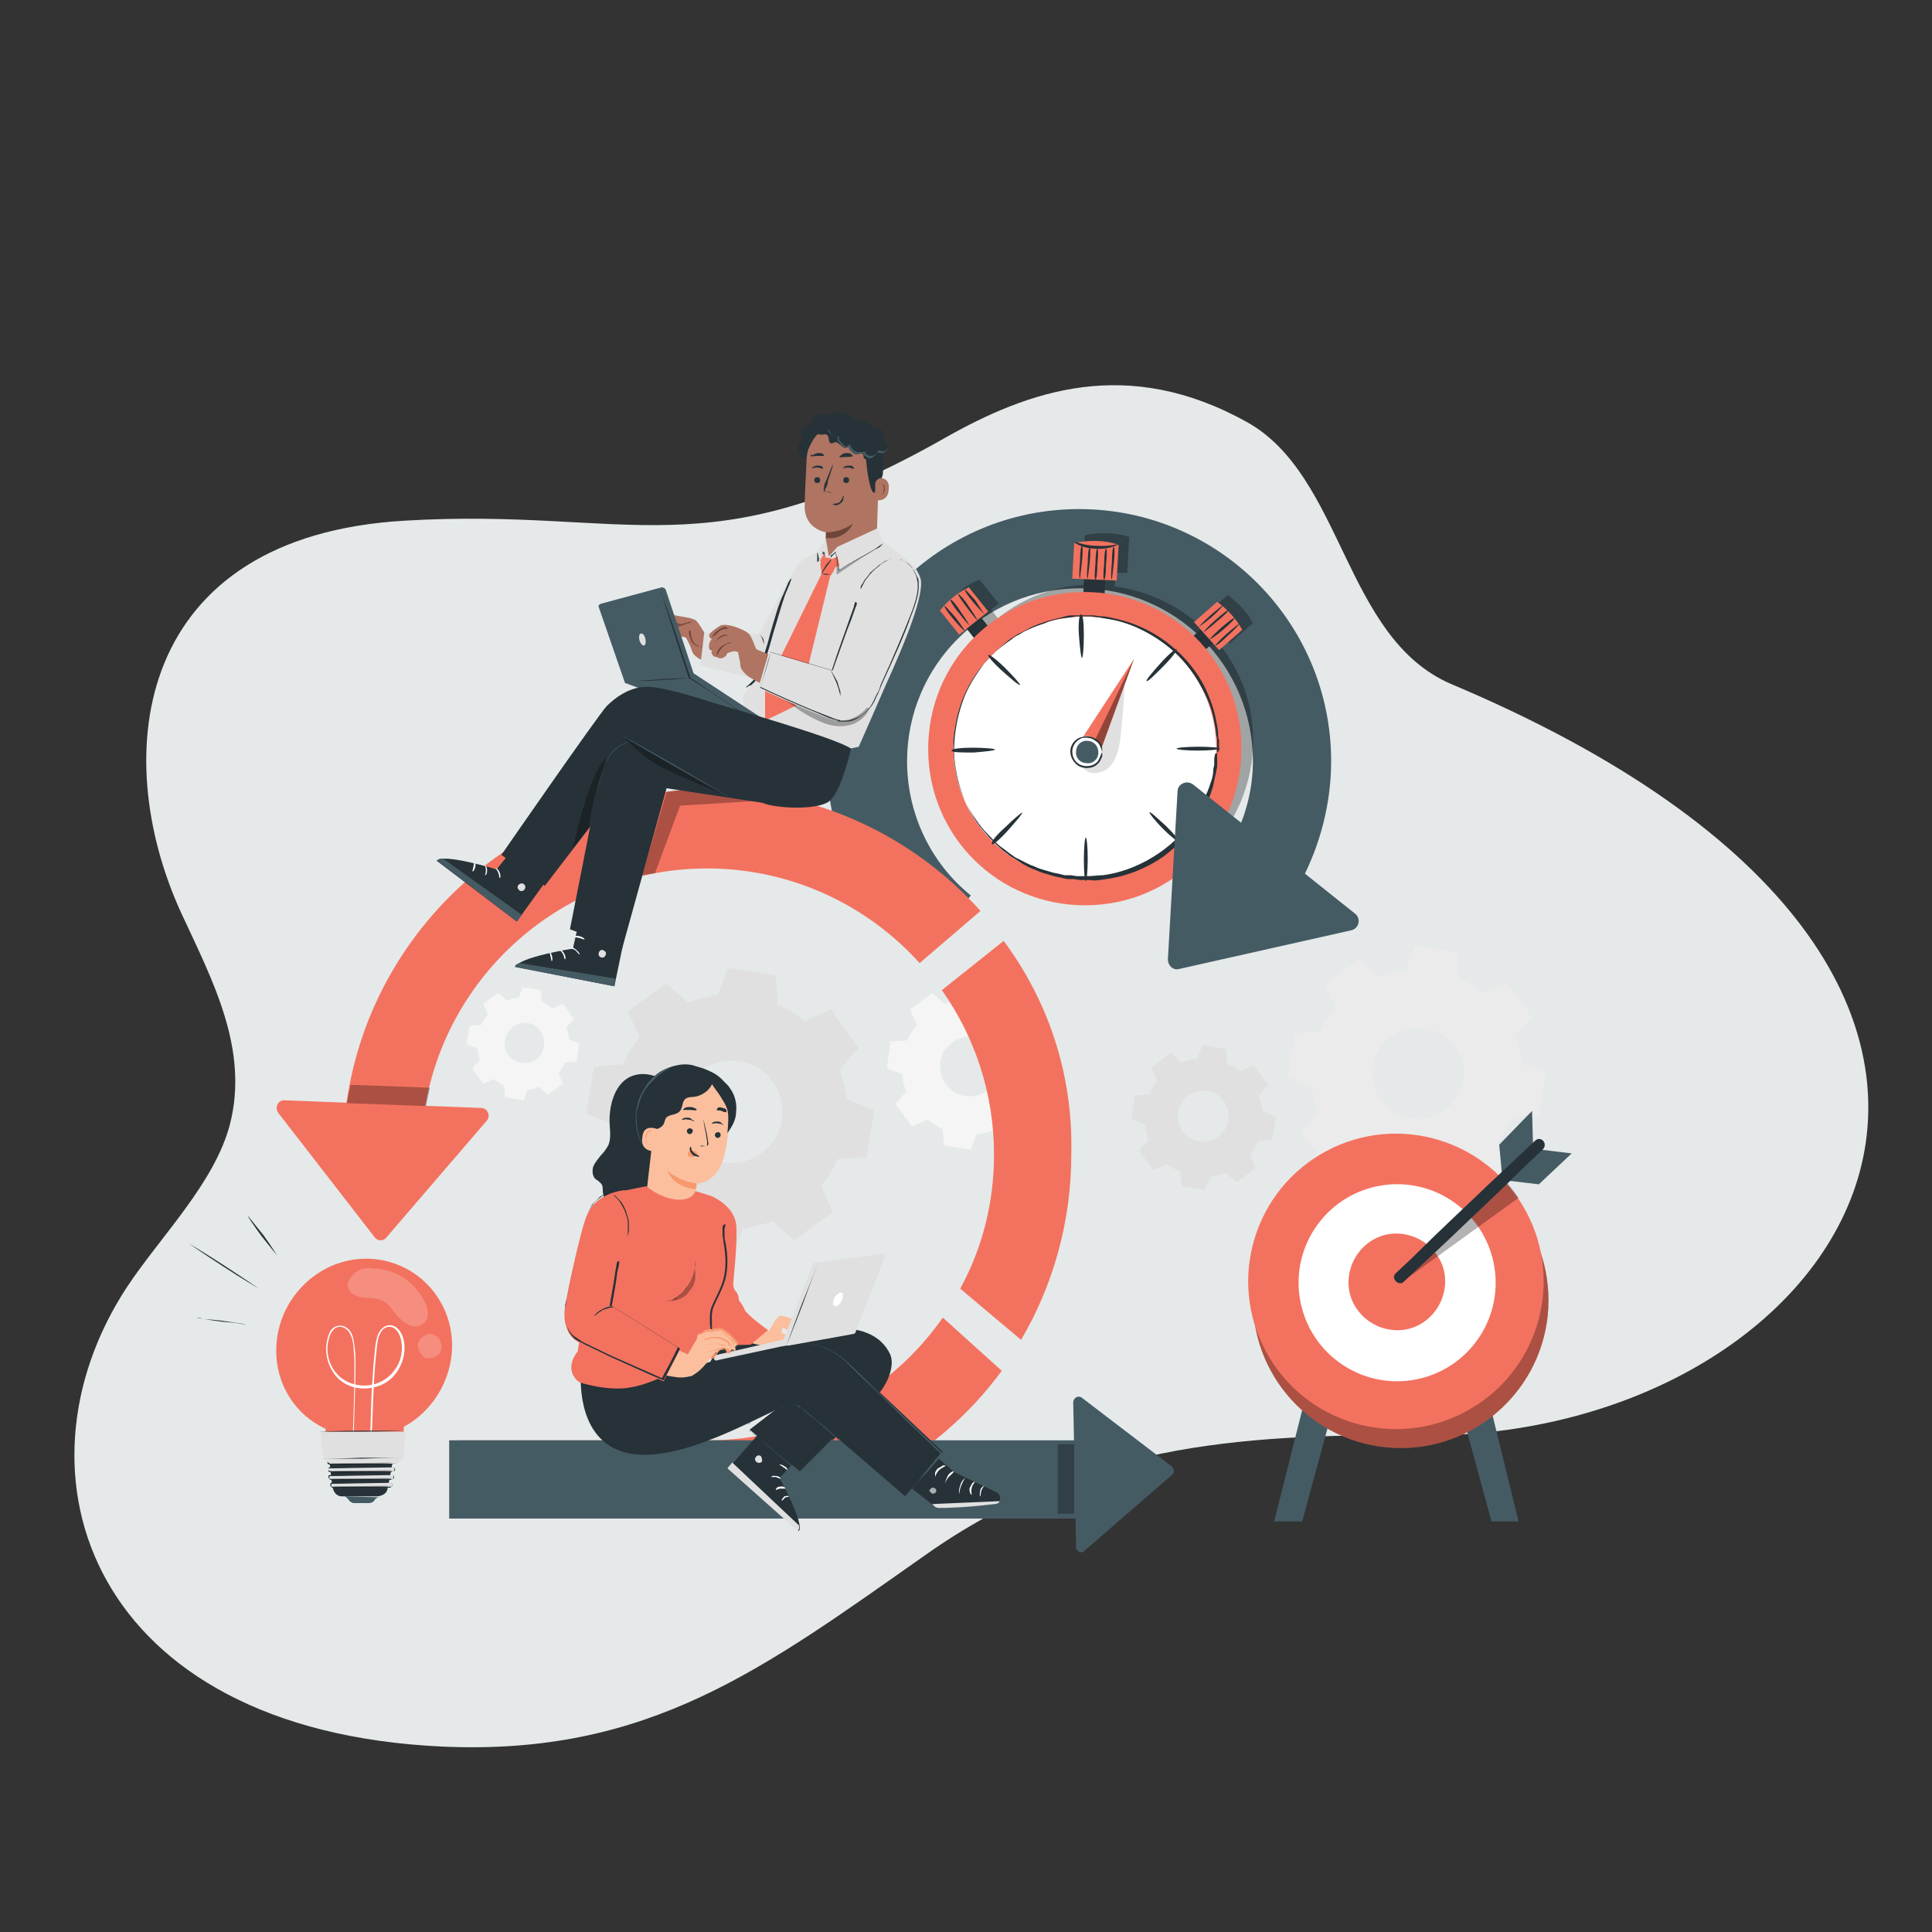 <?xml version="1.0" encoding="utf-8"?>
<!-- Generator: Adobe Illustrator 27.8.1, SVG Export Plug-In . SVG Version: 6.00 Build 0)  -->
<svg version="1.1" id="Layer_1" xmlns="http://www.w3.org/2000/svg" xmlns:xlink="http://www.w3.org/1999/xlink" x="0px" y="0px"
	 viewBox="0 0 200 200" style="enable-background:new 0 0 200 200;" xml:space="preserve">
<rect x="0" y="0" width="200" height="200" fill="#333333" stroke="none"/>
<style type="text/css">
	.st0{fill:#E5E9E9;}
	.st1{fill:#F5F5F5;}
	.st2{fill:#EBEBEB;}
	.st3{fill:#E0E0E0;}
	.st4{fill:#263238;}
	.st5{fill:#455B64;}
	.st6{fill:#F3725F;}
	.st7{opacity:0.3;}
	.st8{fill:#FFFFFF;}
	.st9{opacity:0.2;}
	.st10{opacity:0.4;}
	.st11{fill:#FAFBFB;}
	.st12{fill:#AF7462;}
	.st13{fill:#6F453A;}
	.st14{fill:#FBBF9E;}
	.st15{fill:#F7996E;}
	.st16{opacity:0.6;}
</style>
<path class="st0" d="M129.1,43.7c-12.4-6.9-22.6-3.3-31.4,1.7c-24.5,13.9-32.5,7.1-55.8,8.5c-27.8,1.6-30.8,24-23.1,40.7
	c3.2,6.9,7,14,5,21.8c-1.6,6.1-7.2,11.6-10.7,16.9c-12.6,19.3-3.7,45.8,32.6,47.5c21.5,1,33.4-8.1,50.2-19.9
	c15.9-11.2,32-12.5,50.9-12.3c45.2,0.5,75.6-47.4,3.4-77.8C139.1,66,139.1,49.3,129.1,43.7z"/>
<g>
	<g>
		<g>
			<path class="st1" d="M97.8,103.9c0.6-0.2,1.2-0.4,1.8-0.4l0.6-1.6l2.8,0.4l0.1,1.7c0.6,0.3,1.1,0.6,1.6,1l1.6-0.7l1.7,2.3
				l-1.1,1.3c0.2,0.6,0.4,1.2,0.4,1.8l1.6,0.6l-0.4,2.8l-1.7,0.1c-0.3,0.6-0.6,1.1-1,1.6l0.7,1.6l-2.3,1.7l-1.3-1.1
				c-0.6,0.2-1.2,0.4-1.8,0.4l-0.6,1.6l-2.8-0.4l-0.1-1.7c-0.6-0.3-1.1-0.6-1.6-1l-1.6,0.7l-1.7-2.3l1.1-1.3
				c-0.2-0.6-0.4-1.2-0.4-1.8l-1.6-0.6l0.4-2.8l1.7-0.1c0.3-0.6,0.6-1.1,1-1.6l-0.7-1.6l2.3-1.7L97.8,103.9L97.8,103.9z M98.6,107.9
				c-1.4,1-1.7,2.9-0.7,4.3c1,1.4,2.9,1.7,4.3,0.7c1.4-1,1.7-2.9,0.7-4.3C101.9,107.2,100,106.9,98.6,107.9z"/>
		</g>
	</g>
</g>
<g>
	<g>
		<g>
			<path class="st2" d="M142.7,101.1c0.9-0.4,1.8-0.6,2.8-0.7l1-2.5l4.4,0.7l0.2,2.7c0.9,0.4,1.7,0.9,2.5,1.5l2.4-1.1l2.6,3.6
				l-1.8,2c0.4,0.9,0.6,1.8,0.7,2.8l2.5,1l-0.7,4.4l-2.7,0.2c-0.4,0.9-0.9,1.7-1.5,2.5l1.1,2.4l-3.6,2.6l-2-1.8
				c-0.9,0.4-1.8,0.6-2.8,0.7l-1,2.5l-4.4-0.7l-0.2-2.7c-0.9-0.4-1.7-0.9-2.5-1.5l-2.4,1.1l-2.6-3.6l1.8-2c-0.4-0.9-0.6-1.8-0.7-2.8
				l-2.5-1l0.7-4.4l2.7-0.2c0.4-0.9,0.9-1.7,1.5-2.5l-1.1-2.4l3.6-2.6L142.7,101.1L142.7,101.1z M144,107.3c-2.1,1.5-2.6,4.5-1,6.6
				c1.5,2.1,4.5,2.6,6.6,1c2.1-1.5,2.6-4.5,1-6.6C149.1,106.2,146.1,105.8,144,107.3z"/>
		</g>
	</g>
</g>
<g>
	<g>
		<g>
			<path class="st3" d="M122.3,110c0.5-0.2,1-0.3,1.6-0.4l0.6-1.4l2.4,0.4l0.1,1.5c0.5,0.2,1,0.5,1.4,0.8l1.4-0.6l1.5,2l-1,1.1
				c0.2,0.5,0.3,1,0.4,1.6l1.4,0.6l-0.4,2.4l-1.5,0.1c-0.2,0.5-0.5,1-0.8,1.4l0.6,1.4l-2,1.5l-1.1-1c-0.5,0.2-1,0.3-1.6,0.4
				l-0.6,1.4l-2.4-0.4l-0.1-1.5c-0.5-0.2-1-0.5-1.4-0.8l-1.4,0.6l-1.5-2l1-1.1c-0.2-0.5-0.3-1-0.4-1.6l-1.4-0.6l0.4-2.4l1.5-0.1
				c0.2-0.5,0.5-1,0.8-1.4l-0.6-1.4l2-1.5L122.3,110L122.3,110z M123,113.4c-1.2,0.9-1.4,2.5-0.6,3.7c0.9,1.2,2.5,1.4,3.7,0.6
				c1.2-0.9,1.4-2.5,0.6-3.7C125.9,112.8,124.2,112.6,123,113.4z"/>
		</g>
	</g>
</g>
<g>
	<g>
		<g>
			<path class="st1" d="M52.5,103.6c0.4-0.2,0.8-0.3,1.2-0.3l0.4-1.1l1.9,0.3l0.1,1.2c0.4,0.2,0.7,0.4,1.1,0.7l1.1-0.5l1.1,1.6
				l-0.8,0.9c0.2,0.4,0.3,0.8,0.3,1.2l1.1,0.4l-0.3,1.9l-1.2,0.1c-0.2,0.4-0.4,0.7-0.7,1.1l0.5,1.1l-1.6,1.1l-0.9-0.8
				c-0.4,0.2-0.8,0.3-1.2,0.3l-0.4,1.1l-1.9-0.3l-0.1-1.2c-0.4-0.2-0.7-0.4-1.1-0.7l-1.1,0.5l-1.1-1.6l0.8-0.9
				c-0.2-0.4-0.3-0.8-0.3-1.2l-1.1-0.4l0.3-1.9l1.2-0.1c0.2-0.4,0.4-0.7,0.7-1.1l-0.5-1.1l1.6-1.1L52.5,103.6L52.5,103.6z
				 M53.1,106.3c-0.9,0.7-1.1,2-0.5,2.9c0.7,0.9,2,1.1,2.9,0.5c0.9-0.7,1.1-2,0.5-2.9C55.4,105.8,54,105.6,53.1,106.3z"/>
		</g>
	</g>
</g>
<g>
	<g>
		<g>
			<path class="st3" d="M71.2,103.8c1-0.4,2.1-0.6,3.1-0.8l1.1-2.8l4.9,0.8l0.2,3c1,0.4,1.9,1,2.8,1.7l2.7-1.2l2.9,4l-2,2.2
				c0.4,1,0.6,2.1,0.8,3.1l2.8,1.1l-0.8,4.9l-3,0.2c-0.4,1-1,1.9-1.7,2.8l1.2,2.7l-4,2.9l-2.2-2c-1,0.4-2.1,0.6-3.1,0.8l-1.1,2.8
				l-4.9-0.8l-0.2-3c-1-0.4-1.9-1-2.8-1.7l-2.7,1.2l-2.9-4l2-2.2c-0.4-1-0.6-2.1-0.8-3.1l-2.8-1.1l0.8-4.9l3-0.2
				c0.4-1,1-1.9,1.7-2.8l-1.2-2.7l4-2.9L71.2,103.8L71.2,103.8z M72.6,110.8c-2.4,1.7-2.9,5-1.2,7.4c1.7,2.4,5,2.9,7.4,1.2
				c2.4-1.7,2.9-5,1.2-7.4C78.3,109.6,75,109.1,72.6,110.8z"/>
		</g>
	</g>
</g>
<g>
	<g>
		<path class="st4" d="M84,157.4"/>
		<path class="st4" d="M84,157.2"/>
	</g>
</g>
<g>
	<g>
		<polyline class="st5" points="135.6,142.8 131.9,157.5 134.8,157.5 138.5,143.9 136,143.1 		"/>
	</g>
	<g>
		<polyline class="st5" points="153.6,142.8 157.2,157.5 154.4,157.5 150.7,143.9 153.2,143.1 		"/>
	</g>
	<g>
		<g>
			<g>
				<g>
					<g>
						<circle class="st6" cx="145" cy="134.6" r="15.3"/>
					</g>
				</g>
				<g class="st7">
					<g>
						<circle cx="145" cy="134.6" r="15.3"/>
					</g>
				</g>
				<g>
					<g>
						
							<ellipse transform="matrix(0.881 -0.472 0.472 0.881 -45.521 83.99)" class="st6" cx="144.6" cy="132.7" rx="15.3" ry="15.3"/>
					</g>
				</g>
				<g>
					<g>
						
							<ellipse transform="matrix(0.592 -0.806 0.806 0.592 -47.93 170.777)" class="st8" cx="144.6" cy="132.7" rx="10.2" ry="10.2"/>
					</g>
				</g>
				<g>
					<g>
						<path class="st6" d="M149.6,132.8c-0.1,2.8-2.4,5-5.1,4.9c-2.8-0.1-5-2.4-4.9-5.1c0.1-2.8,2.4-5,5.1-4.9
							C147.5,127.8,149.7,130.1,149.6,132.8z"/>
					</g>
				</g>
				<g>
					<g>
						<polygon class="st5" points="155.5,121.8 155.2,118.5 158.6,115 158.7,118.6 						"/>
					</g>
				</g>
				<g>
					<g>
						<polygon class="st5" points="162.7,119.4 159.4,119 155.9,122.2 159.3,122.6 						"/>
					</g>
				</g>
				<g class="st7">
					<g>
						<path d="M145.3,132.6l11.9-8.6c-0.4-0.6-0.9-1.2-1.4-1.8l-10.5,9.7L145.3,132.6z"/>
					</g>
				</g>
				<g>
					<g>
						<g>
							<path class="st4" d="M158.9,118.1c-1.6,1.5-3.3,3.1-4.9,4.6c-2.6,2.5-5.2,4.9-7.7,7.4c-0.6,0.6-1.2,1.1-1.8,1.7
								c-0.6,0.5,0.3,1.4,0.8,0.9c1.6-1.5,3.3-3.1,4.9-4.6c2.6-2.5,5.2-4.9,7.7-7.4c0.6-0.6,1.2-1.1,1.8-1.7
								C160.3,118.4,159.5,117.5,158.9,118.1L158.9,118.1z"/>
						</g>
					</g>
				</g>
			</g>
		</g>
	</g>
</g>
<g>
	<g>
		<g>
			<g>
				<g>
					<g>
						<g>
							<g>
								<g>
									<g>
										<g>
											<g>
												<path class="st6" d="M46.8,139.5c0.1-5.1-3.9-9.2-8.9-9.2c-5,0-9.2,4.2-9.3,9.3c-0.1,3.7,2,6.9,5.1,8.3
													c0,1.1,0,2.3,0,2.3l8,0c0,0,0.1-1.3,0.1-2.5C44.6,146.2,46.7,143.1,46.8,139.5z"/>
											</g>
										</g>
									</g>
								</g>
							</g>
						</g>
					</g>
				</g>
			</g>
			<g>
				<g>
					<g>
						<path class="st8" d="M36.6,150.2c0-3,0.2-6,0.2-9c0-0.6,0-1.2-0.1-1.8c-0.1-0.8-0.2-1.6-0.9-2c-0.3-0.2-0.7-0.2-1-0.1
							c-0.3,0.1-0.6,0.4-0.7,0.7c-0.3,0.7-0.4,1.5-0.3,2.2c0.2,1.5,1.1,2.8,2.5,3.3c1.4,0.5,3.1,0.2,4.2-0.8c1.1-1,1.7-2.8,1.2-4.3
							c-0.2-0.6-0.7-1.3-1.5-1.2c-0.7,0.1-1.1,0.8-1.2,1.4c-0.2,0.7-0.2,1.5-0.3,2.3c-0.1,0.9-0.1,1.7-0.2,2.6
							c-0.1,1.8-0.1,3.6-0.2,5.4c0,0.4,0,0.8-0.1,1.2c0,0.1,0.2,0.1,0.2,0c0.2-3.2,0.2-6.4,0.5-9.6c0.1-0.7,0.1-1.4,0.3-2.1
							c0.1-0.3,0.3-0.7,0.6-0.9c0.3-0.2,0.7-0.2,1,0c0.6,0.4,0.8,1.3,0.8,2c0,0.8-0.2,1.5-0.6,2.1c-0.8,1.3-2.3,2-3.8,1.8
							c-1.5-0.2-2.6-1.1-3.1-2.5c-0.2-0.7-0.3-1.4-0.1-2.1c0.1-0.7,0.6-1.7,1.5-1.4c0.8,0.3,1,1.2,1.1,2c0,0.5,0.1,1.1,0.1,1.6
							c0,2.8-0.1,5.5-0.2,8.3c0,0.3,0,0.6,0,0.8C36.4,150.3,36.6,150.3,36.6,150.2L36.6,150.2z"/>
					</g>
				</g>
			</g>
			<g>
				<g id="_x32_gGvdE.tif_00000062903090289202163850000017222801323057683857_">
					<g>
						<g>
							<g>
								<path class="st5" d="M35.7,154.9c0,0,0.3,0.2,0.5,0.5c0.1,0.1,0.3,0.2,0.4,0.2l1.6,0c0.2,0,0.4-0.1,0.5-0.2
									c0.1-0.2,0.3-0.4,0.6-0.4L35.7,154.9z"/>
							</g>
						</g>
					</g>
				</g>
				<g>
					<g>
						<g>
							<path class="st4" d="M34,150.4c0,0,0.3,2.6,0.4,3.5c0.1,0.4,0.3,0.8,0.6,0.9c0.1,0.1,0.3,0.1,0.5,0.1c0.7,0,3.5,0,3.5,0
								s0.9,0,1.1-0.7c0.2-0.8,0.7-3.8,0.7-3.8L34,150.4z"/>
						</g>
					</g>
				</g>
				<g>
					<g>
						<g>
							<g>
								<path class="st3" d="M40.5,153.9l-6.1,0.1c-0.1,0-0.2-0.1-0.2-0.2l0,0c0-0.1,0.1-0.2,0.2-0.2l6.1-0.1c0.1,0,0.2,0.1,0.2,0.2
									l0,0C40.6,153.8,40.6,153.9,40.5,153.9z"/>
							</g>
						</g>
					</g>
					<g>
						<g>
							<g>
								<g>
									<path class="st4" d="M40.5,153.9c0,0,0.1,0,0.1-0.1c0,0,0.1-0.1,0-0.1c0-0.1,0-0.1-0.1-0.2c-0.3,0-0.8,0-1.4,0
										c-1.2,0-2.9,0-4.7,0.1c0,0-0.1,0-0.1,0.1c0,0,0,0,0,0.1c0,0,0,0.1,0,0.1c0,0,0,0.1,0.1,0.1c0,0,0.1,0,0.2,0
										c0.2,0,0.4,0,0.7,0c0.4,0,0.9,0,1.3,0c0.8,0,1.5,0,2.1,0c0.6,0,1.1,0,1.4,0c0.2,0,0.3,0,0.4,0
										C40.4,153.9,40.4,153.9,40.5,153.9C40.5,153.9,40.5,153.9,40.5,153.9C40.5,153.9,40.5,153.9,40.5,153.9c-0.1,0-0.1,0-0.1,0
										c-0.1,0-0.2,0-0.4,0c-0.3,0-0.8,0-1.4,0c-0.6,0-1.3,0-2.1,0c-0.4,0-0.8,0-1.3,0c-0.2,0-0.4,0-0.7,0l-0.1,0c0,0-0.1,0-0.1,0
										c-0.1,0-0.1-0.1-0.1-0.1c0,0,0-0.1,0-0.1c0,0,0-0.1,0-0.1c0-0.1,0.1-0.1,0.2-0.1c1.8,0,3.5,0,4.7,0c0.6,0,1.1,0,1.4,0
										c0.1,0,0.1,0.1,0.1,0.2c0,0.1,0,0.1-0.1,0.2C40.5,153.9,40.5,153.9,40.5,153.9z"/>
								</g>
							</g>
						</g>
					</g>
				</g>
				<g>
					<g>
						<g>
							<g>
								<path class="st3" d="M40.6,153.1l-6.4,0.1c-0.1,0-0.2-0.1-0.2-0.2l0,0c0-0.1,0.1-0.2,0.2-0.2l6.4-0.1c0.1,0,0.2,0.1,0.2,0.2
									l0,0C40.8,153,40.7,153.1,40.6,153.1z"/>
							</g>
						</g>
					</g>
					<g>
						<g>
							<g>
								<g>
									<path class="st4" d="M40.6,153.1c0,0,0.1,0,0.1-0.1c0,0,0.1-0.1,0-0.2c0-0.1-0.1-0.1-0.1-0.1c-0.4,0-0.9,0-1.5,0
										c-1.3,0-3,0-4.9,0.1c-0.1,0-0.1,0-0.1,0.1c0,0,0,0,0,0.1c0,0,0,0.1,0,0.1c0,0,0.1,0.1,0.1,0.1c0,0,0.1,0,0.2,0
										c0.2,0,0.5,0,0.7,0c0.5,0,0.9,0,1.3,0c0.8,0,1.6,0,2.2,0c0.6,0,1.1,0,1.5,0c0.2,0,0.3,0,0.4,0
										C40.5,153.1,40.6,153.1,40.6,153.1C40.6,153.1,40.6,153.1,40.6,153.1C40.6,153.1,40.6,153.1,40.6,153.1c-0.1,0-0.1,0-0.1,0
										c-0.1,0-0.2,0-0.4,0c-0.4,0-0.9,0-1.5,0c-0.6,0-1.4,0-2.2,0c-0.4,0-0.9,0-1.3,0c-0.2,0-0.5,0-0.7,0c-0.1,0-0.1,0-0.2,0
										c-0.1,0-0.1-0.1-0.2-0.1c0,0,0-0.1,0-0.1c0,0,0-0.1,0-0.1c0-0.1,0.1-0.1,0.2-0.1c1.9,0,3.6,0,4.9,0c0.6,0,1.1,0,1.5,0
										c0.1,0,0.2,0.1,0.2,0.2c0,0.1,0,0.1-0.1,0.2C40.7,153.1,40.6,153.1,40.6,153.1z"/>
								</g>
							</g>
						</g>
					</g>
				</g>
				<g>
					<g>
						<g>
							<g>
								<path class="st3" d="M40.7,152.3l-6.5,0.1c-0.1,0-0.2-0.1-0.2-0.2l0,0c0-0.1,0.1-0.2,0.2-0.2l6.5-0.1c0.1,0,0.2,0.1,0.2,0.2
									l0,0C40.9,152.2,40.8,152.3,40.7,152.3z"/>
							</g>
						</g>
					</g>
					<g>
						<g>
							<g>
								<g>
									<path class="st4" d="M40.7,152.3c0,0,0.1,0,0.1-0.1c0,0,0.1-0.1,0-0.2c0-0.1-0.1-0.1-0.2-0.1c-0.4,0-0.9,0-1.5,0
										c-1.3,0-3.1,0-5,0.1c-0.1,0-0.1,0-0.1,0.1c0,0,0,0,0,0.1c0,0,0,0.1,0,0.1c0,0,0.1,0.1,0.1,0.1c0.1,0,0.1,0,0.2,0
										c0.2,0,0.5,0,0.7,0c0.5,0,0.9,0,1.3,0c0.8,0,1.6,0,2.3,0c0.6,0,1.2,0,1.5,0c0.2,0,0.3,0,0.4,0
										C40.6,152.3,40.7,152.3,40.7,152.3C40.7,152.3,40.7,152.3,40.7,152.3C40.7,152.3,40.7,152.3,40.7,152.3c-0.1,0-0.1,0-0.1,0
										c-0.1,0-0.2,0-0.4,0c-0.4,0-0.9,0-1.5,0c-0.6,0-1.4,0-2.3,0c-0.4,0-0.9,0-1.3,0c-0.2,0-0.5,0-0.7,0c-0.1,0-0.1,0-0.2,0
										c-0.1,0-0.1-0.1-0.2-0.1c0,0,0-0.1,0-0.1c0,0,0-0.1,0-0.1c0-0.1,0.1-0.1,0.2-0.1c2,0,3.7,0,5,0c0.6,0,1.2,0,1.5,0
										c0.1,0,0.2,0.1,0.2,0.2c0,0.1,0,0.1-0.1,0.2C40.8,152.3,40.7,152.3,40.7,152.3z"/>
								</g>
							</g>
						</g>
					</g>
				</g>
				<g>
					<g>
						<g>
							<g>
								<path class="st3" d="M40.9,151.5l-6.8,0.1c-0.1,0-0.2-0.1-0.2-0.2l0,0c0-0.1,0.1-0.2,0.2-0.2l6.8-0.1c0.1,0,0.2,0.1,0.2,0.2
									l0,0C41,151.4,41,151.5,40.9,151.5z"/>
							</g>
						</g>
					</g>
					<g>
						<g>
							<g>
								<g>
									<path class="st4" d="M40.9,151.5c0,0,0.1,0,0.1-0.1c0,0,0-0.1,0-0.2c0-0.1-0.1-0.1-0.2-0.1c-0.4,0-0.9,0-1.6,0
										c-1.3,0-3.2,0-5.2,0.1c-0.1,0-0.1,0-0.1,0.1c0,0,0,0.1,0,0.2c0,0,0.1,0.1,0.1,0.1c0.1,0,0.1,0,0.2,0c0.2,0,0.5,0,0.7,0
										c0.5,0,0.9,0,1.4,0c0.9,0,1.7,0,2.3,0c0.7,0,1.2,0,1.6,0c0.2,0,0.3,0,0.4,0C40.8,151.4,40.8,151.4,40.9,151.5
										C40.9,151.5,40.9,151.5,40.9,151.5C40.9,151.5,40.9,151.5,40.9,151.5c-0.1,0-0.1,0-0.1,0c-0.1,0-0.2,0-0.4,0
										c-0.4,0-0.9,0-1.6,0c-0.7,0-1.5,0-2.3,0c-0.4,0-0.9,0-1.4,0c-0.2,0-0.5,0-0.7,0c-0.1,0-0.1,0-0.2,0c-0.1,0-0.1,0-0.2-0.1
										c0,0,0-0.1,0-0.1c0,0,0-0.1,0-0.1c0-0.1,0.1-0.1,0.2-0.1c2,0,3.9,0,5.2,0c0.7,0,1.2,0,1.6,0c0.1,0,0.2,0.1,0.2,0.1
										c0,0.1,0,0.1,0,0.2C41,151.4,40.9,151.4,40.9,151.5C40.9,151.5,40.9,151.5,40.9,151.5z"/>
								</g>
							</g>
						</g>
					</g>
				</g>
				<g>
					<g>
						<g>
							<path class="st3" d="M33.2,148.2c0,0.1,0.1,1.6,0.2,2.4c0,0.3,0.2,0.6,0.4,0.7l0.4,0.2l6.8,0l0.4-0.2
								c0.3-0.2,0.4-0.4,0.4-0.7l0.2-2.4L33.2,148.2z"/>
						</g>
					</g>
				</g>
				<g class="st7">
					<g>
						<g>
							<g>
								<path d="M34.6,153.9c0.7,0.1,1.3,0.2,2,0.1c0.6,0,1.1,0,1.8,0c0.5,0,0.9,0,1.3-0.1c0.2,0,0.5-0.1,0.5-0.1L34.6,153.9z"/>
							</g>
						</g>
					</g>
				</g>
				<g class="st7">
					<g>
						<g>
							<g>
								<path d="M34.4,153.1c0.7,0.1,1.4,0.2,2.2,0.1c0.6,0,1.2,0,1.9,0c0.5,0,1,0,1.5-0.1c0.3,0,0.5-0.1,0.6-0.1L34.4,153.1z"/>
							</g>
						</g>
					</g>
				</g>
				<g class="st7">
					<g>
						<g>
							<g>
								<path d="M34.4,152.3c0.7,0.1,1.4,0.2,2.2,0.1c0.6,0,1.2,0,1.9,0c0.5,0,1,0,1.5-0.1c0.3,0,0.5-0.1,0.6-0.1L34.4,152.3z"/>
							</g>
						</g>
					</g>
				</g>
				<g class="st7">
					<g>
						<g>
							<g>
								<path d="M34.4,151.5c0.7,0.1,1.4,0.2,2.2,0.1c0.6,0,1.2,0,1.9,0c0.5,0,1,0,1.5-0.1c0.3,0,0.5-0.1,0.6-0.1L34.4,151.5z"/>
							</g>
						</g>
					</g>
				</g>
				<g>
					<g>
						<g>
							<g>
								<path class="st4" d="M41.6,150.9c0,0-1.8,0-4.1,0.1c-2.2,0-4.1,0-4.1,0c0,0,1.8,0,4.1-0.1C39.7,150.9,41.6,150.9,41.6,150.9
									z"/>
							</g>
						</g>
					</g>
				</g>
				<g>
					<g>
						<g>
							<g>
								<path class="st4" d="M41.9,148.1c0,0-2,0.1-4.4,0.1c-2.4,0-4.4,0-4.4,0c0,0,2-0.1,4.4-0.1C40,148.1,41.9,148.1,41.9,148.1z"
									/>
							</g>
						</g>
					</g>
				</g>
			</g>
		</g>
		<g class="st9">
			<g>
				<g>
					<path class="st8" d="M36,133c0-0.4,0.3-0.8,0.6-1.1c0.5-0.5,1.2-0.7,1.9-0.6c2.1,0.1,3.5,0.8,4.8,2.4c0.5,0.6,1,1.6,1,2.3
						c0,0.4-0.2,0.8-0.5,1c-0.8,0.7-1.8,0.1-2.5-0.6c-0.6-0.6-1-1.5-1.8-1.8c-0.7-0.3-1.4-0.2-2.1-0.3C36.8,134.2,36,133.8,36,133z"
						/>
				</g>
			</g>
		</g>
		<g class="st9">
			<g>
				<g>
					<path class="st8" d="M43.3,139c0.2-0.6,0.9-1,1.4-0.9c0.4,0.1,0.8,0.4,0.9,0.8c0.2,0.5,0.1,1.1-0.3,1.4c-0.4,0.3-1,0.4-1.4,0.2
						C43.5,140.2,43.1,139.4,43.3,139z"/>
				</g>
			</g>
		</g>
	</g>
	<g>
		<g>
			<path class="st4" d="M26.8,133.4c0,0-1.7-1-3.7-2.3c-2-1.3-3.6-2.4-3.6-2.4c0,0,1.7,1,3.7,2.3C25.2,132.3,26.8,133.4,26.8,133.4z
				"/>
		</g>
	</g>
	<g>
		<g>
			<path class="st4" d="M28.7,130c0,0-0.7-0.9-1.6-2c-0.8-1.1-1.5-2.1-1.4-2.1c0,0,0.7,0.9,1.6,2C28.1,129,28.7,130,28.7,130z"/>
		</g>
	</g>
	<g>
		<g>
			<path class="st4" d="M25.5,137.1c0,0-0.3,0-0.8-0.1c-0.5-0.1-1.1-0.1-1.9-0.2c-0.7-0.1-1.4-0.2-1.9-0.3c-0.2,0-0.4-0.1-0.6-0.1
				c-0.1,0-0.1,0-0.2,0c0,0,0,0,0,0c0,0,0,0,0,0c0,0,0.1,0,0.2,0c0.2,0,0.4,0,0.6,0.1c0.5,0.1,1.1,0.1,1.9,0.2
				C24.3,136.9,25.5,137.1,25.5,137.1z"/>
		</g>
	</g>
</g>
<g>
	<g>
		<g>
			<path class="st5" d="M95.3,99.1c-6.1-5-9.7-12.4-9.7-20.3c0-14.4,11.7-26.1,26.1-26.1c14.4,0,26.1,11.7,26.1,26.1
				c0,4.3-1.1,8.6-3.1,12.4l-7.2-3.9c1.4-2.6,2.2-5.5,2.2-8.5c0-9.9-8-17.9-17.9-17.9c-9.9,0-17.9,8-17.9,17.9
				c0,5.4,2.4,10.5,6.6,13.9L95.3,99.1z"/>
		</g>
	</g>
	<g class="st7">
		<path d="M126.6,65.8l0.7,0.8l2.4-2.1c-0.1-0.2-0.2-0.3-0.3-0.5c0,0,0,0,0,0c0,0,0,0,0,0c-0.1-0.2-0.3-0.5-0.5-0.7c0,0,0,0,0,0
			c0,0,0,0,0,0c-0.4-0.5-0.8-0.9-1.3-1.3c0,0,0,0,0,0c0,0,0,0,0,0c-0.2-0.1-0.3-0.3-0.5-0.4l-2.4,2.1l0.7,0.7l-0.8,0.7
			c-2.4-2.3-5.6-3.9-9.2-4.4l0.1-1.4l1.2,0l0.2-3.7c0,0,0.1,0,0.1,0c0,0,0,0-0.1,0l0,0c-1.4-0.5-3-0.5-4.6-0.2l0,0c0,0,0,0,0,0
			c0,0,0,0,0,0l-0.2,3.7l1.2,0l-0.1,1.4c-3.7,0-7.2,1.3-9.9,3.5l-0.7-0.9l0.8-0.6l-2-2.5c-0.2,0.1-0.4,0.2-0.5,0.2c0,0,0,0,0,0
			c0,0,0,0,0,0c-0.2,0.1-0.5,0.3-0.7,0.4c0,0,0,0,0,0c0,0,0,0,0,0c-0.5,0.3-0.9,0.7-1.4,1.2c0,0,0,0,0,0c0,0,0,0,0,0
			c-0.1,0.2-0.3,0.3-0.4,0.5l2,2.5l0.8-0.6l0.8,1c-2.8,2.8-4.6,6.6-4.7,10.8c-0.4,9,6.6,16.5,15.5,16.9c9,0.4,16.5-6.6,16.9-15.5
			c0.2-4.2-1.2-8-3.7-11L126.6,65.8z"/>
	</g>
	<g>
		<g>
			<g>
				<g>
					<g>
						<g>
							<g>
								<g>
									<g>
										
											<rect x="100.2" y="63.5" transform="matrix(0.785 -0.62 0.62 0.785 -18.47 76.715)" class="st4" width="1.9" height="2.9"/>
									</g>
								</g>
							</g>
						</g>
					</g>
					<g>
						<g>
							<g>
								<g>
									<g>
										<path class="st6" d="M102.3,63.3l-3,2.4l-2-2.5c0.9-1.1,1.9-1.9,3-2.4L102.3,63.3z"/>
									</g>
								</g>
							</g>
						</g>
					</g>
				</g>
				<g>
					<g>
						<g>
							<g>
								<g>
									<g>
										<path class="st4" d="M99.8,65.3c0,0-0.5-0.5-1.1-1.2c-0.6-0.7-1-1.3-0.9-1.4c0,0,0.5,0.5,1.1,1.2
											C99.4,64.6,99.9,65.2,99.8,65.3z"/>
									</g>
								</g>
							</g>
						</g>
					</g>
				</g>
				<g>
					<g>
						<g>
							<g>
								<g>
									<g>
										<path class="st4" d="M100.4,64.8c0,0-0.5-0.5-1.1-1.3c-0.6-0.7-1-1.4-0.9-1.4c0.1-0.1,0.6,0.5,1.1,1.3
											C100,64.1,100.4,64.8,100.4,64.8z"/>
									</g>
								</g>
							</g>
						</g>
					</g>
				</g>
				<g>
					<g>
						<g>
							<g>
								<g>
									<g>
										<path class="st4" d="M101.2,64.2c-0.1,0-0.5-0.5-1.1-1.3c-0.6-0.8-1-1.4-0.9-1.4c0.1,0,0.6,0.5,1.1,1.3
											C100.8,63.5,101.2,64.2,101.2,64.2z"/>
									</g>
								</g>
							</g>
						</g>
					</g>
				</g>
				<g>
					<g>
						<g>
							<g>
								<g>
									<g>
										<path class="st4" d="M101.9,63.6c0,0-0.5-0.5-1.1-1.2c-0.6-0.7-1-1.3-0.9-1.4c0,0,0.5,0.5,1.1,1.2
											C101.5,63,101.9,63.6,101.9,63.6z"/>
									</g>
								</g>
							</g>
						</g>
					</g>
				</g>
			</g>
			<g>
				<g>
					<g>
						<g>
							<g>
								<g>
									<g>
										
											<rect x="123.6" y="64.8" transform="matrix(0.66 0.751 -0.751 0.66 92.042 -71.009)" class="st4" width="1.9" height="2.9"/>
									</g>
								</g>
							</g>
						</g>
					</g>
					<g>
						<g>
							<g>
								<g>
									<g>
										<path class="st6" d="M126.2,67.3l-2.6-2.9l2.4-2.1c1.1,0.8,2,1.8,2.6,2.9L126.2,67.3z"/>
									</g>
								</g>
							</g>
						</g>
					</g>
				</g>
				<g>
					<g>
						<g>
							<g>
								<g>
									<g>
										<path class="st4" d="M124.1,64.9c0,0,0.5-0.6,1.2-1.2c0.7-0.6,1.3-1.1,1.3-1c0,0-0.5,0.6-1.2,1.2
											C124.7,64.5,124.1,64.9,124.1,64.9z"/>
									</g>
								</g>
							</g>
						</g>
					</g>
				</g>
				<g>
					<g>
						<g>
							<g>
								<g>
									<g>
										<path class="st4" d="M124.6,65.4c0,0,0.5-0.6,1.2-1.2c0.7-0.6,1.3-1.1,1.3-1c0.1,0.1-0.5,0.6-1.2,1.2
											C125.2,65,124.6,65.5,124.6,65.4z"/>
									</g>
								</g>
							</g>
						</g>
					</g>
				</g>
				<g>
					<g>
						<g>
							<g>
								<g>
									<g>
										<path class="st4" d="M125.2,66.2c0,0,0.5-0.6,1.2-1.2c0.7-0.6,1.3-1.1,1.4-1c0,0.1-0.5,0.6-1.2,1.2
											C125.9,65.8,125.3,66.2,125.2,66.2z"/>
									</g>
								</g>
							</g>
						</g>
					</g>
				</g>
				<g>
					<g>
						<g>
							<g>
								<g>
									<g>
										<path class="st4" d="M125.8,66.8c0,0,0.5-0.6,1.2-1.2c0.7-0.6,1.3-1.1,1.3-1c0,0-0.5,0.6-1.2,1.2
											C126.5,66.4,125.9,66.9,125.8,66.8z"/>
									</g>
								</g>
							</g>
						</g>
					</g>
				</g>
			</g>
			<g>
				<g>
					<g>
						<g>
							<g>
								<g>
									<g>
										
											<rect x="112.2" y="58.9" transform="matrix(0.999 4.157605e-02 -4.157605e-02 0.999 2.62 -4.659)" class="st4" width="2.2" height="3.5"/>
									</g>
								</g>
							</g>
						</g>
					</g>
					<g>
						<g>
							<g>
								<g>
									<g>
										<path class="st6" d="M115.6,60.1l-4.6-0.2l0.2-3.7c1.6-0.3,3.2-0.3,4.6,0.2L115.6,60.1z"/>
									</g>
								</g>
							</g>
						</g>
					</g>
				</g>
				<g>
					<g>
						<g>
							<g>
								<g>
									<g>
										<path class="st4" d="M115.9,56.3c0,0-1,0.6-2.4,0.5c-1.4,0-2.3-0.6-2.3-0.7c0-0.1,1,0.4,2.3,0.4
											C114.8,56.6,115.8,56.3,115.9,56.3z"/>
									</g>
								</g>
							</g>
						</g>
					</g>
				</g>
				<g>
					<g>
						<g>
							<g>
								<g>
									<g>
										<path class="st4" d="M112.6,59.9c-0.1,0-0.1-0.7,0-1.6c0-0.9,0.1-1.6,0.2-1.6c0.1,0,0.1,0.7,0,1.6
											C112.7,59.2,112.6,59.9,112.6,59.9z"/>
									</g>
								</g>
							</g>
						</g>
					</g>
				</g>
				<g>
					<g>
						<g>
							<g>
								<g>
									<g>
										<path class="st4" d="M113.4,60c-0.1,0-0.1-0.7,0-1.6c0-0.9,0.1-1.6,0.2-1.6c0.1,0,0.1,0.7,0,1.6
											C113.6,59.3,113.5,60,113.4,60z"/>
									</g>
								</g>
							</g>
						</g>
					</g>
				</g>
				<g>
					<g>
						<g>
							<g>
								<g>
									<g>
										<path class="st4" d="M114.3,60c-0.1,0-0.1-0.7,0-1.6c0-0.9,0.1-1.6,0.2-1.6c0.1,0,0.1,0.7,0,1.6
											C114.5,59.3,114.4,60,114.3,60z"/>
									</g>
								</g>
							</g>
						</g>
					</g>
				</g>
				<g>
					<g>
						<g>
							<g>
								<g>
									<g>
										<path class="st4" d="M115.1,60c-0.1,0-0.1-0.8,0-1.7c0-1,0.1-1.7,0.2-1.7c0.1,0,0.1,0.8,0,1.7
											C115.2,59.2,115.1,60,115.1,60z"/>
									</g>
								</g>
							</g>
						</g>
					</g>
				</g>
				<g>
					<g>
						<g>
							<g>
								<g>
									<g>
										<path class="st4" d="M111.8,59.9c-0.1,0-0.1-0.8,0-1.7c0-1,0.1-1.7,0.2-1.7c0.1,0,0.1,0.8,0,1.7
											C111.9,59.1,111.8,59.9,111.8,59.9z"/>
									</g>
								</g>
							</g>
						</g>
					</g>
				</g>
			</g>
			<g>
				<g>
					<g>
						<g>
							<g>
								<path class="st6" d="M128.5,78.2c-0.4,9-7.9,15.9-16.9,15.5c-9-0.4-15.9-7.9-15.5-16.9c0.4-9,7.9-15.9,16.9-15.5
									C122,61.7,128.9,69.2,128.5,78.2z"/>
							</g>
						</g>
					</g>
				</g>
			</g>
			<g>
				<g>
					<g>
						<g>
							<g>
								<g>
									
										<ellipse transform="matrix(0.707 -0.707 0.707 0.707 -21.816 102.107)" class="st8" cx="112.3" cy="77.4" rx="13.6" ry="13.6"/>
								</g>
							</g>
						</g>
					</g>
				</g>
				<g>
					<g>
						<g>
							<g>
								<g>
									<g>
										<path class="st4" d="M126,78c0,0,0-0.1,0-0.2c0-0.2,0-0.4,0-0.6c0-0.1,0-0.3,0-0.5c0-0.2,0-0.4-0.1-0.6
											c0-0.4-0.1-0.9-0.2-1.4c-0.2-1.1-0.6-2.3-1.4-3.7c-0.7-1.3-1.8-2.8-3.3-4c-1.5-1.2-3.4-2.3-5.6-2.8
											c-0.6-0.1-1.1-0.2-1.7-0.3c-0.3,0-0.6-0.1-0.9-0.1c-0.3,0-0.6,0-0.9,0c-0.2,0-0.3,0-0.5,0l-0.5,0.1
											c-0.3,0-0.6,0.1-0.9,0.1c-0.6,0.1-1.2,0.2-1.8,0.5c-0.6,0.2-1.2,0.4-1.8,0.7c-0.3,0.1-0.6,0.3-0.9,0.5
											c-0.3,0.1-0.6,0.3-0.8,0.5c-0.6,0.4-1.1,0.8-1.6,1.2c-0.5,0.5-1,1-1.4,1.5c-0.9,1.1-1.6,2.3-2.1,3.6
											c-0.5,1.3-0.8,2.8-0.9,4.2c0,1.5,0.1,2.9,0.5,4.3c0.4,1.4,1,2.7,1.8,3.8c0.4,0.6,0.8,1.1,1.3,1.6c0.5,0.5,0.9,1,1.5,1.4
											c0.3,0.2,0.5,0.4,0.8,0.6c0.3,0.2,0.5,0.4,0.8,0.5c0.6,0.3,1.1,0.6,1.7,0.8c0.6,0.3,1.2,0.4,1.8,0.6
											c0.3,0.1,0.6,0.1,0.9,0.2l0.4,0.1c0.1,0,0.3,0,0.5,0c0.3,0,0.6,0.1,0.9,0.1c0.3,0,0.6,0,0.9,0c0.6,0,1.2-0.1,1.7-0.1
											c2.2-0.3,4.2-1.2,5.8-2.3c1.6-1.1,2.8-2.4,3.6-3.7c0.8-1.3,1.4-2.5,1.7-3.5c0.2-0.5,0.3-1,0.3-1.4c0-0.2,0.1-0.4,0.1-0.6
											c0-0.2,0-0.3,0-0.5c0-0.3,0.1-0.5,0.1-0.6C125.9,78,126,78,126,78s0,0.1,0,0.2c0,0.2,0,0.4,0,0.6c0,0.1,0,0.3,0,0.5
											c0,0.2-0.1,0.4-0.1,0.6c-0.1,0.4-0.2,0.9-0.3,1.4c-0.3,1.1-0.8,2.3-1.6,3.6c-0.8,1.3-2,2.6-3.6,3.8
											c-1.6,1.1-3.6,2-5.9,2.3c-0.6,0.1-1.1,0.2-1.7,0.1c-0.3,0-0.6,0-0.9,0c-0.3,0-0.6-0.1-0.9-0.1c-0.2,0-0.3,0-0.5,0
											l-0.5-0.1c-0.3-0.1-0.6-0.1-0.9-0.2c-0.6-0.2-1.2-0.3-1.8-0.6c-0.6-0.2-1.2-0.5-1.8-0.9c-0.3-0.2-0.6-0.4-0.8-0.5
											c-0.3-0.2-0.5-0.4-0.8-0.6c-0.5-0.4-1-0.9-1.5-1.4c-0.4-0.5-0.9-1-1.3-1.6c-0.8-1.2-1.4-2.5-1.8-3.9
											c-0.4-1.4-0.6-2.9-0.5-4.4c0.1-1.5,0.4-2.9,0.9-4.3c0.5-1.4,1.3-2.6,2.1-3.7c0.4-0.6,0.9-1,1.4-1.5c0.5-0.4,1-0.9,1.6-1.3
											c0.3-0.2,0.6-0.4,0.9-0.5c0.3-0.2,0.6-0.3,0.9-0.5c0.6-0.3,1.2-0.5,1.8-0.7c0.6-0.2,1.2-0.3,1.9-0.5
											c0.3-0.1,0.6-0.1,0.9-0.1l0.5,0c0.2,0,0.3,0,0.5,0c0.3,0,0.6,0,0.9,0c0.3,0,0.6,0.1,0.9,0.1c0.6,0,1.2,0.2,1.7,0.3
											c2.2,0.5,4.2,1.6,5.6,2.8c1.5,1.2,2.6,2.7,3.3,4c0.7,1.4,1.1,2.6,1.3,3.7c0.1,0.5,0.2,1,0.2,1.4c0,0.2,0,0.4,0.1,0.6
											c0,0.2,0,0.3,0,0.5c0,0.3,0,0.5,0,0.6C126,77.9,126,78,126,78z"/>
									</g>
								</g>
							</g>
						</g>
					</g>
				</g>
			</g>
			<g>
				<g>
					<g>
						<g>
							<g>
								<g>
									<g>
										<path class="st4" d="M124,77.7c-1.2,0-2.2-0.1-2.2-0.2c0-0.1,1-0.2,2.3-0.2c1.2,0,2.2,0.1,2.2,0.2
											C126.2,77.6,125.2,77.7,124,77.7z"/>
									</g>
								</g>
							</g>
						</g>
					</g>
				</g>
				<g>
					<g>
						<g>
							<g>
								<g>
									<g>
										<path class="st4" d="M120.4,85.8c-0.9-0.9-1.5-1.7-1.4-1.7c0.1-0.1,0.8,0.6,1.7,1.4c0.9,0.9,1.5,1.6,1.4,1.7
											C122.1,87.3,121.3,86.7,120.4,85.8z"/>
									</g>
								</g>
							</g>
						</g>
					</g>
				</g>
				<g>
					<g>
						<g>
							<g>
								<g>
									<g>
										<path class="st4" d="M112.2,89c0-1.2,0.1-2.3,0.2-2.3c0.1,0,0.2,1,0.2,2.2c0,1.2-0.1,2.3-0.2,2.3
											C112.3,91.3,112.2,90.3,112.2,89z"/>
									</g>
								</g>
							</g>
						</g>
					</g>
				</g>
				<g>
					<g>
						<g>
							<g>
								<g>
									<g>
										<path class="st4" d="M104.1,85.6c0.9-0.9,1.7-1.5,1.7-1.5c0.1,0.1-0.6,0.9-1.4,1.8c-0.8,0.9-1.6,1.6-1.7,1.5
											C102.5,87.2,103.2,86.4,104.1,85.6z"/>
									</g>
								</g>
							</g>
						</g>
					</g>
				</g>
				<g>
					<g>
						<g>
							<g>
								<g>
									<g>
										<path class="st4" d="M100.7,77.4c1.2,0,2.3,0.1,2.3,0.2c0,0.1-1,0.2-2.2,0.3c-1.2,0-2.3,0-2.3-0.2
											C98.5,77.5,99.5,77.4,100.7,77.4z"/>
									</g>
								</g>
							</g>
						</g>
					</g>
				</g>
				<g>
					<g>
						<g>
							<g>
								<g>
									<g>
										<path class="st4" d="M104.1,69.2c0.9,0.9,1.5,1.6,1.5,1.7c-0.1,0.1-0.9-0.6-1.8-1.4c-0.9-0.8-1.6-1.6-1.5-1.7
											C102.4,67.7,103.2,68.3,104.1,69.2z"/>
									</g>
								</g>
							</g>
						</g>
					</g>
				</g>
				<g>
					<g>
						<g>
							<g>
								<g>
									<g>
										<path class="st4" d="M112.2,65.8c0,1.2-0.1,2.3-0.2,2.3c-0.1,0-0.2-1-0.3-2.2c-0.1-1.2,0-2.3,0.2-2.3
											C112.1,63.5,112.2,64.5,112.2,65.8z"/>
									</g>
								</g>
							</g>
						</g>
					</g>
				</g>
				<g>
					<g>
						<g>
							<g>
								<g>
									<g>
										<path class="st4" d="M120.4,69c-0.9,0.9-1.6,1.6-1.7,1.5c-0.1-0.1,0.6-0.9,1.4-1.8c0.8-0.9,1.6-1.6,1.7-1.5
											C121.9,67.3,121.3,68.1,120.4,69z"/>
									</g>
								</g>
							</g>
						</g>
					</g>
				</g>
			</g>
			<g>
				<g>
					<g>
						<g>
							<g>
								<path class="st3" d="M116.4,70.3c0,2-0.2,4-0.4,6c-0.1,0.7-0.2,1.4-0.5,2.1c-0.3,0.7-0.8,1.3-1.5,1.5
									c-0.7,0.3-1.5,0.1-2-0.5L116.4,70.3z"/>
							</g>
						</g>
					</g>
				</g>
			</g>
			<g>
				<g>
					<g>
						<g>
							<g>
								<g>
									<g>
										<polygon class="st6" points="112.1,76.3 117.4,68.2 114,77.5 112.5,77.9 										"/>
									</g>
								</g>
							</g>
						</g>
					</g>
					<g class="st10">
						<g>
							<g>
								<g>
									<g>
										<polygon points="117.4,68.2 113.4,76.5 114,77.5 										"/>
									</g>
								</g>
							</g>
						</g>
					</g>
				</g>
				<g>
					<g>
						<g>
							<g>
								<g>
									<g>
										<g>
											<path class="st11" d="M114.1,77.9c0,0.9-0.8,1.6-1.7,1.5c-0.9,0-1.6-0.8-1.5-1.7c0-0.9,0.8-1.6,1.7-1.5
												C113.4,76.3,114.1,77,114.1,77.9z"/>
										</g>
									</g>
								</g>
							</g>
						</g>
						<g>
							<g>
								<g>
									<g>
										<g>
											<g>
												<path class="st4" d="M114.1,77.9c0,0,0-0.1-0.1-0.4c-0.1-0.2-0.2-0.6-0.6-0.8c-0.3-0.3-0.9-0.4-1.4-0.3
													c-0.5,0.2-1,0.7-1,1.4c0,0.7,0.4,1.2,0.9,1.4c0.5,0.2,1.1,0.1,1.4-0.1c0.4-0.2,0.5-0.6,0.6-0.8
													C114,78.1,114,77.9,114.1,77.9c0,0,0,0.1,0,0.4c-0.1,0.2-0.2,0.6-0.6,0.9c-0.4,0.3-1,0.4-1.6,0.2
													c-0.6-0.2-1.1-0.9-1.1-1.6c0-0.8,0.6-1.4,1.2-1.5c0.6-0.2,1.2,0,1.6,0.3c0.4,0.3,0.5,0.7,0.5,1
													C114.1,77.8,114.1,77.9,114.1,77.9z"/>
											</g>
										</g>
									</g>
								</g>
							</g>
						</g>
					</g>
					<g>
						<g>
							<g>
								<g>
									<g>
										<g>
											<path class="st5" d="M113.7,77.9c0,0.7-0.6,1.2-1.2,1.1c-0.7,0-1.2-0.6-1.1-1.2c0-0.7,0.6-1.2,1.2-1.1
												C113.2,76.7,113.7,77.2,113.7,77.9z"/>
										</g>
									</g>
								</g>
							</g>
						</g>
					</g>
				</g>
			</g>
		</g>
	</g>
	<g>
		<path class="st5" d="M121.9,81.9l-1,17.4c0,0.7,0.6,1.2,1.2,1l17.8-4c0.8-0.2,1-1.2,0.4-1.7l-16.8-13.4
			C122.8,80.7,121.9,81.2,121.9,81.9z"/>
	</g>
</g>
<g>
	<g>
		<path class="st6" d="M28.8,115.2l10,12.9c0.3,0.4,0.9,0.4,1.2,0L50.4,116c0.4-0.5,0.1-1.2-0.5-1.3l-20.5-0.8
			C28.8,113.9,28.4,114.6,28.8,115.2z"/>
	</g>
	<g>
		<path class="st6" d="M97.6,136.4c-5.4,7.7-14.3,12.7-24.3,12.7H47.5v8.1h25.9c12.4,0,23.5-6,30.3-15.3L97.6,136.4z"/>
	</g>
	<g>
		<g>
			<path class="st6" d="M101.5,94.3c-6.9-7.7-17-12.6-28.2-12.6c-20.8,0-37.8,16.9-37.8,37.8h8.1c0-16.3,13.3-29.6,29.6-29.6
				c8.7,0,16.6,3.8,22,9.8L101.5,94.3z"/>
		</g>
		<g>
			<path class="st6" d="M103.9,97.4l-6.4,5.1c3.4,4.8,5.4,10.7,5.4,17c0,5-1.2,9.7-3.5,13.9l6.3,5.3c3.3-5.6,5.2-12.2,5.2-19.2
				C111.1,111.2,108.5,103.6,103.9,97.4z"/>
		</g>
	</g>
	<g class="st7">
		<polygon points="35.9,114.2 44.1,114.5 44.5,112.6 36.3,112.3 		"/>
	</g>
</g>
<g class="st7">
	<polygon points="66.5,90.6 67.8,90.4 70.4,83.4 78.5,82.9 70.9,81.7 69,82 	"/>
</g>
<g>
	<g>
		<g>
			<g>
				<path class="st12" d="M68.3,65.5c0,0-0.3,0.1-0.3-0.3c0-0.4,0.7-1.2,1-1.4c0.3-0.2,0.6-0.2,0.9-0.1c0.3,0.1,1.6,0.2,2.1,0.5
					c0.4,0.3,1.1,1.7,1.2,1.7c0.1,0.1,4.2,0.3,4.2,0.3l-0.2,3.3c0,0-4-0.8-4.8-1.3c-0.8-0.5-0.7-0.7-0.9-1.2c-0.2-0.5-0.5-1-0.5-1
					l-0.4-0.1l-0.6,0.3c0,0-0.1,0.8-0.7,0.8l-0.3-0.2c0,0-0.2,0.2-0.4-0.1s-0.2-0.4-0.2-0.4s-0.2,0.3-0.5-0.1
					C67.8,66.2,68.3,65.5,68.3,65.5z"/>
			</g>
			<g>
				<g>
					<path class="st13" d="M72.7,66.9C72.7,66.9,72.7,66.9,72.7,66.9c-0.1,0-0.1,0-0.2,0c-0.1,0-0.3,0-0.5-0.1
						c-0.2-0.1-0.4-0.3-0.5-0.6c-0.1-0.3-0.2-0.6-0.2-0.9l0.1,0c-0.3,0.1-0.6,0.2-0.9,0.2c-0.2,0-0.5,0-0.7-0.1
						c-0.1,0-0.2,0-0.3-0.1c0,0-0.1-0.1,0-0.2c0-0.1,0.1-0.1,0.1-0.1c0.4-0.1,0.7-0.3,1-0.4c0.3-0.1,0.5-0.1,0.7-0.2
						c0.2,0,0.3-0.1,0.3,0c0,0-0.1,0-0.2,0.1c-0.2,0-0.4,0.1-0.7,0.2c-0.3,0.1-0.6,0.2-1,0.4c0,0-0.1,0-0.1,0.1c0,0,0,0.1,0,0.1
						c0.1,0.1,0.2,0.1,0.3,0.1c0.2,0.1,0.4,0.1,0.6,0.1c0.3,0,0.6-0.1,0.9-0.2l0.1,0l0,0.1c0,0.3,0.1,0.7,0.2,0.9
						c0.1,0.3,0.3,0.4,0.5,0.5c0.2,0.1,0.3,0.1,0.5,0.2C72.6,66.9,72.7,66.9,72.7,66.9z"/>
				</g>
			</g>
			<g>
				<g>
					<path class="st13" d="M70.6,64.6c0,0-0.1,0.1-0.4,0.1c-0.1,0-0.3,0-0.4,0c-0.2,0-0.3,0.1-0.4,0.2c-0.2,0.3-0.5,0.5-0.8,0.6
						c-0.2,0.1-0.4,0.1-0.4,0.1c0,0,0.1-0.1,0.3-0.2c0.2-0.1,0.5-0.3,0.7-0.6c0.1-0.1,0.1-0.1,0.2-0.2c0.1,0,0.2-0.1,0.3-0.1
						c0.2,0,0.3,0,0.4,0C70.5,64.7,70.6,64.6,70.6,64.6z"/>
				</g>
			</g>
			<g>
				<g>
					<path class="st13" d="M69.8,65.5c0,0-0.1,0.4-0.5,0.7c-0.4,0.3-0.8,0.4-0.8,0.4c0,0,0.4-0.2,0.7-0.5
						C69.6,65.8,69.8,65.5,69.8,65.5z"/>
				</g>
			</g>
			<g>
				<g>
					<path class="st13" d="M69.9,66c0,0,0,0.3-0.3,0.7c-0.2,0.3-0.5,0.5-0.5,0.5c0,0,0.2-0.2,0.5-0.5C69.8,66.3,69.9,66,69.9,66z"/>
				</g>
			</g>
		</g>
		<g>
			<polygon class="st3" points="82.2,59 78.6,65.6 72.9,65.5 72.5,68.9 78.4,70.3 80.8,67.7 			"/>
		</g>
		<g>
			<g>
				<path class="st4" d="M79.1,66.7c0,0-0.1-0.3-0.2-0.6c-0.1-0.3-0.3-0.5-0.3-0.5c0,0,0.2,0.2,0.4,0.5
					C79.1,66.4,79.1,66.7,79.1,66.7z"/>
			</g>
		</g>
	</g>
	<g>
		<g>
			<g>
				<g>
					<g>
						<g>
							<g>
								<g>
									<g>
										<path class="st4" d="M83.6,47.4c-0.5,0.1-0.9-0.3-1-0.7c-0.1-0.5,0.2-1,0.6-1.1c-0.3-0.3-0.4-0.8-0.2-1.1
											c0.2-0.4,0.6-0.6,1-0.5c0-0.4,0.2-0.8,0.6-1c0.4-0.2,0.8-0.2,1.2,0c0.4-0.4,1.2-0.4,1.6-0.1c0.4-0.1,0.8,0.1,1,0.5
											c0.2,0.4,0.1,0.8-0.2,1.1"/>
									</g>
								</g>
							</g>
						</g>
					</g>
				</g>
				<g>
					<g>
						<g>
							<g>
								<g>
									<path class="st12" d="M87.6,43.7l-0.2,0c-2.1,0-3.8,1.7-3.9,3.8c-0.1,1.9-0.2,4.1-0.2,5.1c0.1,2.2,2.2,2.5,2.2,2.5
										l-0.1,2.6l0.3,2l5-2.2l0.3-9.4C91.1,45.8,89.9,43.8,87.6,43.7z"/>
								</g>
							</g>
						</g>
						<g>
							<g>
								<g>
									<g>
										<g>
											<g>
												<g>
													<g>
														<g>
															<path class="st13" d="M85.5,55.1c0,0,1.4,0.1,2.8-0.9c0,0-0.7,1.7-2.8,1.5L85.5,55.1z"/>
														</g>
													</g>
												</g>
											</g>
										</g>
									</g>
								</g>
							</g>
						</g>
						<g>
							<g>
								<g>
									<g>
										<g>
											<g>
												<g>
													<g>
														<g>
															<g>
																<g>
																	<g>
																		<path class="st4" d="M84.3,49.7c0,0.2,0.1,0.3,0.3,0.3c0.2,0,0.3-0.1,0.3-0.3c0-0.2-0.1-0.3-0.3-0.3
																			C84.4,49.4,84.3,49.5,84.3,49.7z"/>
																	</g>
																</g>
															</g>
														</g>
													</g>
												</g>
											</g>
										</g>
									</g>
								</g>
							</g>
						</g>
						<g>
							<g>
								<g>
									<g>
										<g>
											<g>
												<g>
													<g>
														<g>
															<g>
																<g>
																	<g>
																		<g>
																			<path class="st4" d="M84,48.5c0,0,0.3-0.1,0.6-0.1c0.3,0,0.6,0.2,0.6,0.1c0,0,0-0.1-0.1-0.2
																				c-0.1-0.1-0.3-0.1-0.5-0.1c-0.2,0-0.4,0.1-0.5,0.2C84,48.5,84,48.5,84,48.5z"/>
																		</g>
																	</g>
																</g>
															</g>
														</g>
													</g>
												</g>
											</g>
										</g>
									</g>
								</g>
							</g>
						</g>
						<g>
							<g>
								<g>
									<g>
										<g>
											<g>
												<g>
													<g>
														<g>
															<g>
																<g>
																	<g>
																		<path class="st4" d="M87.3,49.7c0,0.2,0.1,0.3,0.3,0.3c0.2,0,0.3-0.1,0.3-0.3c0-0.2-0.1-0.3-0.3-0.3
																			C87.4,49.4,87.3,49.5,87.3,49.7z"/>
																	</g>
																</g>
															</g>
														</g>
													</g>
												</g>
											</g>
										</g>
									</g>
								</g>
							</g>
						</g>
						<g>
							<g>
								<g>
									<g>
										<g>
											<g>
												<g>
													<g>
														<g>
															<g>
																<g>
																	<g>
																		<g>
																			<path class="st4" d="M87.2,48.5c0,0,0.3-0.1,0.6-0.1c0.3,0,0.6,0.2,0.6,0.1c0,0,0-0.1-0.1-0.2
																				c-0.1-0.1-0.3-0.1-0.5-0.1c-0.2,0-0.4,0.1-0.5,0.2C87.3,48.5,87.2,48.5,87.2,48.5z"/>
																		</g>
																	</g>
																</g>
															</g>
														</g>
													</g>
												</g>
											</g>
										</g>
									</g>
								</g>
							</g>
						</g>
						<g>
							<g>
								<g>
									<g>
										<g>
											<g>
												<g>
													<g>
														<g>
															<g>
																<g>
																	<g>
																		<path class="st4" d="M86.1,51c0,0-0.2-0.1-0.5-0.1c-0.1,0-0.2,0-0.2-0.1c0-0.1,0-0.2,0.1-0.3
																			c0.1-0.2,0.2-0.4,0.2-0.7c0.3-0.9,0.6-1.7,0.5-1.7c0,0-0.3,0.7-0.7,1.7c-0.1,0.2-0.2,0.4-0.2,0.7
																			c0,0.1-0.1,0.2,0,0.3c0,0.1,0.1,0.1,0.1,0.1c0.1,0,0.1,0,0.1,0C85.9,51,86.1,51,86.1,51z"/>
																	</g>
																</g>
															</g>
														</g>
													</g>
												</g>
											</g>
										</g>
									</g>
								</g>
							</g>
						</g>
						<g>
							<g>
								<g>
									<g>
										<g>
											<g>
												<g>
													<g>
														<path class="st4" d="M86.9,47.3c0,0.1,0.3,0,0.7,0c0.3,0,0.6,0,0.7-0.1c0,0-0.1-0.1-0.2-0.2c-0.1-0.1-0.3-0.1-0.5-0.1
															c-0.2,0-0.4,0.1-0.5,0.2C87,47.2,86.9,47.2,86.9,47.3z"/>
													</g>
												</g>
											</g>
										</g>
									</g>
								</g>
							</g>
						</g>
						<g>
							<g>
								<g>
									<g>
										<g>
											<g>
												<g>
													<g>
														<path class="st4" d="M83.9,47.2c0.1,0.1,0.3,0,0.7,0c0.3,0,0.6,0,0.7,0c0,0,0-0.1-0.1-0.2c-0.1-0.1-0.3-0.1-0.5-0.1
															c-0.2,0-0.4,0.1-0.5,0.2C83.9,47.1,83.9,47.1,83.9,47.2z"/>
													</g>
												</g>
											</g>
										</g>
									</g>
								</g>
							</g>
						</g>
						<g>
							<g>
								<g>
									<g>
										<g>
											<g>
												<g>
													<path class="st4" d="M83.7,46.5c0,0,0.5-1.4,1.2-1.7c0.8-0.4,1.1,0.5,1.9,0.2c0.7-0.2,1.5-0.6,2.3,0
														c0.9,0.6,0.5,1.1,0.5,2c0.3,3.9,1,5,1.2,3.1c0-0.2,0.6-0.4,0.6-1.2c0.1-1.1,0.1-2.4-0.2-3.2c-0.2-0.7-0.6-1.1-1.3-1.6
														c-1.1-0.8-2.5-0.8-3.5-0.6C85.4,43.6,83.6,44.8,83.7,46.5z"/>
												</g>
											</g>
										</g>
									</g>
								</g>
							</g>
						</g>
						<g>
							<g>
								<g>
									<g>
										<g>
											<g>
												<g>
													<path class="st12" d="M90.6,50.1c0-0.3,0.3-0.6,0.6-0.6c0.4,0,0.9,0.3,0.8,1.1c0,1.5-1.5,1.2-1.5,1.1
														C90.6,51.7,90.6,50.7,90.6,50.1z"/>
												</g>
											</g>
										</g>
									</g>
								</g>
							</g>
						</g>
						<g>
							<g>
								<g>
									<g>
										<g>
											<g>
												<g>
													<path class="st13" d="M90.9,51.2C90.9,51.2,90.9,51.2,90.9,51.2c0.1,0.1,0.2,0.1,0.3,0c0.2-0.1,0.3-0.3,0.3-0.6
														c0-0.1,0-0.3-0.1-0.4c0-0.1-0.1-0.2-0.2-0.2c-0.1,0-0.1,0-0.2,0.1c0,0,0,0.1,0,0.1c0,0,0,0,0-0.1c0,0,0-0.1,0.1-0.1
														c0,0,0.1,0,0.1,0c0.1,0,0.2,0.1,0.3,0.2c0.1,0.1,0.1,0.3,0.1,0.4c0,0.3-0.2,0.6-0.4,0.6C91.1,51.3,91,51.3,90.9,51.2
														C90.9,51.2,90.9,51.2,90.9,51.2z"/>
												</g>
											</g>
										</g>
									</g>
								</g>
							</g>
						</g>
					</g>
					<g>
						<g>
							<g>
								<g>
									<g>
										<g>
											<path class="st4" d="M90.5,47.3c-0.2,0.1-0.4,0.3-0.6,0.3c-0.2,0-0.5-0.1-0.5-0.3c0-0.1,0-0.2-0.1-0.3
												c-0.1-0.1-0.2-0.1-0.4,0c-0.4,0.1-0.9-0.4-1.1-0.8c-0.1,0.2-0.3,0.2-0.5,0.1c-0.2-0.1-0.2-0.2-0.4-0.3
												c-0.1-0.1-0.3-0.3-0.5-0.2c-0.1,0-0.2,0.1-0.3,0.1c-0.2,0-0.3-0.2-0.3-0.4c0-0.2-0.1-0.4-0.2-0.5c-0.2-0.1-0.4,0-0.5,0
												c-0.2,0-0.4,0-0.5-0.2c0-0.1,0-0.2,0.1-0.3c0.2-0.4,0.7-0.5,1.1-0.4c0.1-0.5,0.6-0.9,1.1-0.9c0.5-0.1,1,0.2,1.3,0.6
												c0.3-0.3,0.8-0.4,1.2-0.3c0.4,0.1,0.8,0.4,0.9,0.8c0.4-0.1,0.8,0,1,0.3c0.2,0.3,0.3,0.7,0.1,1c0.3,0.1,0.5,0.4,0.5,0.7
												c0,0.3-0.3,0.6-0.6,0.5c0.1,0.2,0,0.6-0.2,0.7C90.9,47.5,90.6,47.4,90.5,47.3"/>
										</g>
									</g>
								</g>
							</g>
						</g>
					</g>
					<g>
						<g>
							<g>
								<g>
									<g>
										<g>
											<g>
												<path class="st5" d="M85.7,44.3C85.7,44.3,85.7,44.4,85.7,44.3c0,0,0,0.1,0,0.1c0,0.1,0,0.2,0.1,0.3
													c0.1,0.1,0.2,0.2,0.3,0.3c0.2,0.1,0.4,0.2,0.6,0.2l0,0c0,0.1,0,0.3,0,0.4c0.1,0.1,0.2,0.2,0.3,0.4
													c0.1,0.1,0.1,0.1,0.2,0.2c0.1,0,0.2,0.1,0.2,0.1c0.2,0,0.4,0,0.5-0.2l-0.1,0c0,0.3,0.2,0.6,0.5,0.8
													c0.1,0.1,0.3,0.2,0.5,0.1c0.2,0,0.3-0.1,0.5-0.1l0,0c0.1,0.2,0.2,0.3,0.4,0.4c0.1,0.1,0.3,0.2,0.5,0.1
													c0.3-0.1,0.6-0.4,0.6-0.6l0,0c0.2,0.1,0.4,0.1,0.5,0.1c0.2,0,0.3-0.1,0.4-0.2c0.1-0.1,0.1-0.1,0.2-0.2c0,0,0-0.1,0-0.1
													c0,0,0,0.1-0.2,0.2c-0.1,0.1-0.2,0.1-0.3,0.1c-0.1,0-0.3,0-0.5-0.1l0,0l0,0c0,0.3-0.3,0.5-0.6,0.6c-0.2,0-0.3,0-0.5-0.1
													c-0.1-0.1-0.3-0.3-0.3-0.4l0,0l0,0c-0.1,0.1-0.3,0.1-0.5,0.1c-0.2,0-0.3,0-0.5-0.1c-0.3-0.2-0.4-0.4-0.5-0.7l0-0.1
													l0,0.1c-0.1,0.1-0.3,0.2-0.4,0.2c-0.1,0-0.1,0-0.2-0.1c-0.1,0-0.1-0.1-0.2-0.2c-0.1-0.1-0.2-0.2-0.3-0.3
													c-0.1-0.1-0.1-0.3,0-0.4l0,0l0,0c-0.2,0-0.4,0-0.6-0.1c-0.2-0.1-0.3-0.2-0.3-0.3C85.7,44.5,85.7,44.3,85.7,44.3z"/>
											</g>
										</g>
									</g>
								</g>
							</g>
						</g>
					</g>
				</g>
			</g>
		</g>
		<g>
			<g>
				<g>
					<g>
						<g>
							<g>
								<g>
									<g>
										<g>
											<g>
												<g>
													<g>
														<g>
															<g>
																<path class="st4" d="M86.2,52.2c0-0.1,0.4,0,0.7-0.2c0.3-0.3,0.4-0.7,0.4-0.7c0,0,0.1,0.1,0,0.3
																	c0,0.2-0.1,0.4-0.3,0.5c-0.2,0.2-0.4,0.2-0.6,0.2C86.3,52.2,86.2,52.2,86.2,52.2z"/>
															</g>
														</g>
													</g>
												</g>
											</g>
										</g>
									</g>
								</g>
							</g>
						</g>
					</g>
				</g>
			</g>
		</g>
	</g>
	<g>
		<g>
			<path class="st3" d="M76.9,72.1l1.5-2.1l2.4-7.1c0.5-1.2,0.9-2.8,1.5-4c0.3-0.6,0.8-1,1.4-1.3l1-0.4l0.6-1
				c-0.3,2.2,2.7,2.4,5.9-0.3c0,0,1.1,0.7,2.6,2c0.7,0.5,1.2,1.1,1.5,2c0.4,1.6-1.5,6.4-3.6,11c-0.6,1.4-2.8,6.4-2.8,6.4L88,77.5
				c0,0-8.8-1.8-10.2-3C76.7,73.5,76.9,72.1,76.9,72.1z"/>
		</g>
		<g>
			<g>
				<path class="st4" d="M77.2,71.2C77.2,71.2,77.2,71.2,77.2,71.2c0.1-0.2,0.2-0.2,0.3-0.3c0.2-0.2,0.5-0.5,0.9-0.9l0,0
					c0.2-0.5,0.4-1.2,0.6-1.9c0.2-0.7,0.5-1.5,0.7-2.4c0.5-1.7,0.9-3.2,1.4-4.2c0.2-0.5,0.4-0.9,0.5-1.2c0.1-0.1,0.1-0.2,0.2-0.3
					c0-0.1,0.1-0.1,0.1-0.1c0,0,0,0,0,0.1c0,0.1-0.1,0.2-0.1,0.3c-0.1,0.3-0.3,0.7-0.5,1.2c-0.4,1.1-0.8,2.6-1.3,4.2
					c-0.2,0.8-0.5,1.7-0.7,2.4c-0.2,0.7-0.5,1.4-0.6,1.9l0,0l0,0c-0.4,0.4-0.7,0.7-0.9,0.9C77.5,71,77.4,71.1,77.2,71.2
					C77.2,71.2,77.2,71.2,77.2,71.2z"/>
			</g>
		</g>
		<g>
			<g>
				<g>
					<polygon class="st6" points="86,59.4 82.7,72.9 79.2,74.6 79.2,71.3 85.2,59.1 					"/>
				</g>
			</g>
		</g>
		<g class="st7">
			<g>
				<path d="M79.7,71.7c0.9,0.4,1.8,0.9,2.6,1.5c0.8,0.6,1.7,1.1,2.6,1.5c0.9,0.4,1.9,0.6,2.9,0.4c1-0.2,1.9-0.9,2.2-1.8L79.7,71.7z
					"/>
			</g>
		</g>
		<g>
			<polygon class="st3" points="84.6,57.1 85.5,55.8 85.8,57.6 86.7,56.6 90.8,54.7 91.5,56.2 86.9,59 85.7,58.9 84.7,57.8 			"/>
		</g>
		<g>
			<g>
				<path class="st4" d="M84.6,57.1c0,0,0,0.1,0.1,0.3c0,0.2,0.1,0.4,0.1,0.7l-0.1,0c0.1-0.1,0.1-0.3,0.2-0.4
					c0.1-0.2,0.2-0.4,0.4-0.6l0-0.1l0,0.1c0.1,0.2,0.1,0.4,0.1,0.5c0,0.1,0.1,0.2,0,0.2c0,0,0-0.1-0.1-0.2c0-0.1-0.1-0.3-0.2-0.5
					l0.1,0c-0.1,0.2-0.2,0.4-0.3,0.6c-0.1,0.1-0.2,0.3-0.2,0.4l-0.1,0.1l0-0.1C84.6,57.5,84.6,57.1,84.6,57.1z"/>
			</g>
		</g>
		<g>
			<path class="st6" d="M86,57.8l-0.5-0.1c-0.1,0.2-0.5,0.5-0.6,0.7l0,0c0.1,0.4,0.1,0.7,0.2,1.1c0.3,0,0.6,0,0.9,0.1
				c0.2-0.3,0.3-0.5,0.5-0.9L86,57.8z"/>
		</g>
		<g>
			<polygon class="st6" points="86.1,57.9 86.7,57.6 86.9,58.6 86.4,58.7 			"/>
		</g>
		<g class="st7">
			<polygon points="86.6,57.2 86.6,59.5 90.9,56.6 86.9,59 			"/>
		</g>
		<g>
			<g>
				<path class="st4" d="M91.5,56.2c0,0-0.1,0.1-0.3,0.2c-0.2,0.1-0.4,0.3-0.7,0.5c-0.6,0.4-1.5,0.8-2.5,1.4
					c-0.4,0.2-0.8,0.5-1.1,0.7l-0.1,0l0-0.1c-0.1-0.7-0.2-1.3-0.3-1.8l0,0c-0.2,0.2-0.3,0.3-0.5,0.4C86,57.7,86,57.8,86,57.8
					c0,0,0-0.1,0.1-0.2c0.1-0.1,0.3-0.3,0.4-0.4l0,0l0,0.1c0.1,0.5,0.2,1.1,0.4,1.8l-0.1,0c0.3-0.2,0.7-0.5,1.1-0.7
					c1-0.6,1.9-1,2.5-1.4c0.3-0.2,0.6-0.3,0.7-0.4C91.4,56.3,91.5,56.2,91.5,56.2z"/>
			</g>
		</g>
		<g>
			<polygon class="st6" points="85.5,57.9 85.3,57.3 84.9,58 85,58.3 			"/>
		</g>
		<g>
			<g>
				<path class="st4" d="M86.2,57.8c0,0-0.3,0.4-0.6,0.8c-0.3,0.4-0.5,0.8-0.6,0.8c0,0,0.2-0.4,0.5-0.9
					C85.8,58.1,86.2,57.8,86.2,57.8z"/>
			</g>
		</g>
		<g>
			<g>
				<path class="st4" d="M85.9,59.5c0,0-0.2,0-0.4,0c-0.2,0-0.4-0.1-0.4-0.1c0,0,0.2,0,0.5,0C85.7,59.4,85.9,59.5,85.9,59.5z"/>
			</g>
		</g>
	</g>
	<g>
		<g>
			<g>
				<path class="st5" d="M64.7,70.7L64.7,70.7L62,62.9c-0.1-0.2,0-0.3,0.2-0.4l6.3-1.7c0.2,0,0.3,0.1,0.4,0.2l2.9,8.7l9,5.9
					l-0.4,0.4L78,75.6L64.7,70.7z"/>
			</g>
			<g>
				<g>
					<path class="st4" d="M80.3,76.1C80.3,76.1,80.3,76.1,80.3,76.1c-0.1,0-0.1-0.1-0.2-0.1c-0.1-0.1-0.3-0.2-0.5-0.3
						c-0.4-0.3-1.1-0.7-1.8-1.2c-1.5-1-3.6-2.5-6-4c-0.2-0.1-0.3-0.2-0.5-0.3l0,0l0,0c-0.8-2.5-1.6-4.8-2.1-6.5
						c-0.3-0.8-0.5-1.5-0.6-1.9c-0.1-0.2-0.1-0.4-0.2-0.5c0-0.1,0-0.1,0-0.1c0,0,0,0,0,0c0,0,0,0,0,0c0,0,0,0.1,0,0.1
						c0,0.1,0.1,0.3,0.2,0.5c0.2,0.5,0.4,1.1,0.7,1.9c0.6,1.6,1.3,3.9,2.2,6.5l0,0c0.2,0.1,0.3,0.2,0.5,0.3c2.3,1.6,4.4,3,6,4
						c0.8,0.5,1.4,0.9,1.8,1.2c0.2,0.1,0.4,0.3,0.5,0.3C80.2,76,80.3,76.1,80.3,76.1C80.3,76.1,80.3,76.1,80.3,76.1z"/>
				</g>
			</g>
			<g>
				<g>
					<path class="st4" d="M65.8,70.5c0,0,1.2-0.1,2.8-0.2c1.5-0.1,2.8-0.1,2.8-0.1c0,0-1.2,0.1-2.8,0.2
						C67.1,70.5,65.8,70.5,65.8,70.5z"/>
				</g>
			</g>
		</g>
		<g>
			<path class="st3" d="M66.8,66.1c0.1,0.4,0,0.7-0.1,0.7c-0.2,0.1-0.4-0.2-0.5-0.5c-0.1-0.4,0-0.7,0.1-0.7
				C66.5,65.5,66.7,65.7,66.8,66.1z"/>
		</g>
	</g>
	<g>
		<g>
			<g>
				<path class="st12" d="M73.7,66.1c0,0-0.2,0.1-0.3-0.3c0-0.3,0.8-0.8,1.1-1c0.3-0.2,0.9-0.1,1.3,0c0.4,0.1,1.5,0.5,1.8,0.9
					c0.3,0.4,0.6,1.4,0.7,1.5c0.1,0.1,4.2,1.7,4.2,1.7l-0.9,3.2c0,0-3.7-1.6-4.4-2.3c-0.7-0.7-0.5-0.8-0.6-1.3c-0.1-0.5-0.2-1-0.2-1
					l-0.4-0.1l-0.7,0.2c0,0-0.1,0.3-0.3,0.4c-0.2,0.2-0.6,0.2-0.8,0l0,0c0,0-0.3,0.1-0.5-0.3c-0.1-0.2,0-0.4,0-0.4s-0.3,0.1-0.3-0.3
					C73.3,66.6,73.7,66.1,73.7,66.1z"/>
			</g>
			<g>
				<g>
					<path class="st13" d="M75.8,66.5c0,0-0.1,0-0.3,0.1c-0.2,0-0.5,0.2-0.7,0.4c-0.2,0.2-0.4,0.5-0.5,0.7c-0.1,0.2-0.1,0.3-0.1,0.3
						c0,0,0-0.1,0-0.4c0.1-0.2,0.2-0.5,0.5-0.7c0.3-0.2,0.6-0.3,0.8-0.4C75.7,66.5,75.8,66.5,75.8,66.5z"/>
				</g>
			</g>
			<g>
				<g>
					<path class="st13" d="M75.5,65.8c0,0-0.1,0-0.4,0c-0.2,0-0.5,0.2-0.8,0.4c-0.2,0.2-0.4,0.5-0.5,0.7c-0.1,0.2-0.2,0.3-0.2,0.3
						c0,0,0-0.1,0.2-0.3c0.1-0.2,0.3-0.5,0.5-0.8c0.3-0.3,0.6-0.4,0.8-0.4C75.3,65.8,75.5,65.8,75.5,65.8z"/>
				</g>
			</g>
			<g>
				<g>
					<path class="st13" d="M75.4,65.1c0,0-0.1,0-0.3,0c-0.2,0-0.5,0.1-0.7,0.3c-0.2,0.2-0.4,0.4-0.6,0.5c-0.1,0.1-0.2,0.2-0.2,0.2
						c0,0,0.1-0.1,0.2-0.3c0.1-0.2,0.3-0.4,0.6-0.6c0.3-0.2,0.5-0.3,0.7-0.3C75.3,65,75.4,65.1,75.4,65.1z"/>
				</g>
			</g>
		</g>
		<g>
			<g>
				<g>
					<path class="st3" d="M92.7,57.8c1.1,0.2,1.9,1.2,2.1,2.5c0.3,1.8-3.7,10.2-4.5,12c-0.8,1.9-2.6,2.4-3.6,2.3
						c-1,0-8.2-3.4-8.2-3.4l1.1-3.7l6.4,1.9l2.5-7.1"/>
				</g>
				<g>
					<g>
						<path class="st4" d="M88.5,62.3c0,0,0,0,0,0.1c0,0.1-0.1,0.2-0.1,0.4c-0.1,0.3-0.3,0.8-0.5,1.4c-0.4,1.2-1.1,3-1.8,5.2l0,0
							l0,0c-1.8-0.5-4-1.2-6.4-1.9l0.1,0c-0.3,1.2-0.7,2.4-1.1,3.7l0-0.1c1.7,0.8,3.5,1.6,5.4,2.4c0.8,0.3,1.5,0.6,2.3,0.9l0.3,0.1
							c0.1,0,0.2,0,0.3,0.1c0.2,0,0.4,0,0.6,0c0.4,0,0.8-0.2,1.1-0.3c0.7-0.3,1.3-0.9,1.6-1.5c0.2-0.3,0.3-0.7,0.5-1
							c0.2-0.3,0.3-0.7,0.4-1c1.2-2.6,2.2-5,3-7c0.4-1,0.7-1.9,0.8-2.8c0-0.2,0-0.4,0-0.6c0-0.2-0.1-0.4-0.1-0.6
							c-0.1-0.3-0.3-0.7-0.4-0.9c-0.3-0.5-0.8-0.8-1.1-0.9c-0.1-0.1-0.3-0.1-0.3-0.1c-0.1,0-0.1,0-0.1,0s0,0,0.1,0
							c0.1,0,0.2,0.1,0.3,0.1c0.3,0.1,0.7,0.4,1.1,0.9c0.2,0.2,0.3,0.6,0.5,0.9c0.1,0.2,0.1,0.4,0.1,0.6c0,0.2,0,0.4,0,0.6
							c-0.1,0.9-0.4,1.8-0.8,2.8c-0.7,2-1.8,4.4-3,7c-0.1,0.3-0.3,0.7-0.4,1c-0.2,0.3-0.3,0.7-0.5,1c-0.4,0.7-1,1.2-1.7,1.6
							c-0.4,0.2-0.7,0.3-1.1,0.3c-0.2,0-0.4,0-0.6,0c-0.1,0-0.2,0-0.3-0.1l-0.3-0.1c-0.8-0.2-1.5-0.6-2.3-0.9
							c-1.9-0.8-3.7-1.6-5.4-2.4l0,0l0,0c0.4-1.3,0.7-2.5,1.1-3.7l0,0l0,0c2.4,0.7,4.6,1.4,6.4,1.9l0,0c0.8-2.2,1.4-4,1.9-5.2
							c0.2-0.6,0.4-1.1,0.5-1.4c0.1-0.2,0.1-0.3,0.1-0.4C88.5,62.3,88.5,62.3,88.5,62.3z"/>
					</g>
				</g>
			</g>
			<g>
				<g>
					<path class="st4" d="M87,72.1c0,0-0.1-0.6-0.4-1.4c-0.3-0.7-0.6-1.3-0.6-1.3c0,0,0.1,0.1,0.2,0.3c0.1,0.2,0.3,0.5,0.5,0.9
						c0.1,0.4,0.2,0.7,0.3,1C87,72,87,72.1,87,72.1z"/>
				</g>
			</g>
			<g>
				<g>
					<path class="st4" d="M92.3,57.8c0,0-0.2,0.1-0.6,0.3c-0.2,0.1-0.4,0.2-0.6,0.4c-0.2,0.2-0.4,0.3-0.7,0.6
						c-0.2,0.2-0.4,0.4-0.6,0.7c-0.2,0.2-0.3,0.4-0.4,0.6c-0.2,0.4-0.3,0.6-0.3,0.6c0,0,0-0.1,0-0.2c0-0.1,0.1-0.3,0.2-0.4
						c0.1-0.2,0.2-0.4,0.4-0.6c0.2-0.2,0.3-0.5,0.6-0.7c0.2-0.2,0.5-0.4,0.7-0.6c0.2-0.1,0.4-0.3,0.6-0.4c0.2-0.1,0.3-0.1,0.5-0.2
						C92.2,57.8,92.3,57.8,92.3,57.8z"/>
				</g>
			</g>
		</g>
	</g>
	<g>
		<g>
			<path class="st4" d="M56.4,91.7l-4.5-3.2c0,0,9.9-14.3,10.9-15.4c0.8-0.8,2.4-2.1,4.4-2c1.9,0.1,5.5,1.3,6.8,1.7
				c1.3,0.4,12.6,3.6,14.1,4.7c0,0-1,4.4-2.2,5.4c-0.9,0.8-4.2,0.9-6.4,0.4C77.3,82.7,67,77.9,67,77.9L56.4,91.7z"/>
		</g>
		<g>
			<path class="st4" d="M59,96.2l5.4,2l4.6-16.6l9.9,1.5l-8.7-8.1c0,0-4.7,1.4-5.5,1.5c-1,0.2-2.3,2.2-2.7,4.3
				C61.7,82.6,59,96.2,59,96.2z"/>
		</g>
		<g>
			<g>
				<path class="st5" d="M75.8,82.7c0,0-2.6-1.4-5.7-3.2c-3.1-1.8-5.7-3.3-5.6-3.3c0,0,2.6,1.4,5.7,3.2
					C73.3,81.2,75.8,82.7,75.8,82.7z"/>
			</g>
		</g>
		<g class="st7">
			<path d="M59.3,87.8c0,0,1.8-8.3,3.5-9.3c0,0-1.6,4.3-1.8,7.1L59.3,87.8z"/>
		</g>
		<g>
			<g>
				<path class="st5" d="M65.5,76.8c0,0-0.2,0-0.5,0c-0.3,0.1-0.8,0.3-1.3,0.7c-0.5,0.4-0.9,1.1-1.1,1.8c-0.3,0.8-0.5,1.6-0.8,2.6
					c-0.4,1.9-0.7,3.6-0.9,4.8c-0.1,0.6-0.2,1.1-0.3,1.5c0,0.2-0.1,0.3-0.1,0.4c0,0.1,0,0.1,0,0.1c0,0,0,0,0-0.1
					c0-0.1,0-0.2,0.1-0.4c0.1-0.3,0.2-0.8,0.3-1.5c0.2-1.2,0.5-2.9,0.9-4.8c0.2-0.9,0.5-1.8,0.8-2.6c0.3-0.8,0.7-1.4,1.2-1.8
					c0.5-0.4,1-0.6,1.3-0.7C65.3,76.7,65.5,76.8,65.5,76.8z"/>
			</g>
		</g>
		<g>
			<g>
				<g>
					<g>
						<g>
							<g>
								<g>
									<g>
										<g>
											<g>
												<g>
													<g>
														<g>
															<g>
																<g>
																	<g>
																		<g>
																			<g>
																				<path class="st4" d="M60.5,93l-1.2,5.2c0,0-5.7,0.9-5.9,1.9l10.2,2l1.7-8.2L60.5,93z"/>
																			</g>
																		</g>
																	</g>
																</g>
															</g>
														</g>
													</g>
												</g>
											</g>
										</g>
									</g>
								</g>
							</g>
						</g>
					</g>
				</g>
				<g>
					<g>
						<g>
							<g>
								<g>
									<g>
										<g>
											<g>
												<g>
													<g>
														<g>
															<g>
																<g>
																	<g>
																		<g>
																			<g>
																				<g>
																					<path class="st3" d="M62.5,98.4c0.5,0.2,0.1,0.9-0.3,0.7C61.7,98.9,62.1,98.1,62.5,98.4"/>
																				</g>
																			</g>
																		</g>
																	</g>
																</g>
															</g>
														</g>
													</g>
												</g>
											</g>
										</g>
									</g>
								</g>
							</g>
						</g>
					</g>
				</g>
				<g>
					<g>
						<g>
							<g>
								<g>
									<g>
										<g>
											<g>
												<g>
													<g>
														<g>
															<g>
																<g>
																	<g>
																		<g>
																			<g>
																				<path class="st5" d="M63.6,102.1l0.1-0.8l-9.9-1.6c0,0-0.5,0.1-0.5,0.4L63.6,102.1z"/>
																			</g>
																		</g>
																	</g>
																</g>
															</g>
														</g>
													</g>
												</g>
											</g>
										</g>
									</g>
								</g>
							</g>
						</g>
					</g>
				</g>
				<g>
					<g>
						<g>
							<g>
								<g>
									<g>
										<g>
											<g>
												<g>
													<g>
														<g>
															<g>
																<g>
																	<g>
																		<g>
																			<g>
																				<g>
																					<path class="st8" d="M59.1,98.1c0,0.1,0.2,0.1,0.5,0.3c0.2,0.2,0.3,0.4,0.4,0.4C60.1,98.7,59.3,97.9,59.1,98.1
																						z"/>
																				</g>
																			</g>
																		</g>
																	</g>
																</g>
															</g>
														</g>
													</g>
												</g>
											</g>
										</g>
									</g>
								</g>
							</g>
						</g>
					</g>
				</g>
				<g>
					<g>
						<g>
							<g>
								<g>
									<g>
										<g>
											<g>
												<g>
													<g>
														<g>
															<g>
																<g>
																	<g>
																		<g>
																			<g>
																				<g>
																					<path class="st8" d="M58,98.4c0,0,0.2,0.2,0.3,0.4c0.1,0.2,0.1,0.5,0.2,0.5C58.7,99.1,58.2,98.2,58,98.4z"/>
																				</g>
																			</g>
																		</g>
																	</g>
																</g>
															</g>
														</g>
													</g>
												</g>
											</g>
										</g>
									</g>
								</g>
							</g>
						</g>
					</g>
				</g>
				<g>
					<g>
						<g>
							<g>
								<g>
									<g>
										<g>
											<g>
												<g>
													<g>
														<g>
															<g>
																<g>
																	<g>
																		<g>
																			<g>
																				<g>
																					<path class="st8" d="M57.1,99.5c0.2,0,0-1-0.2-0.9C56.9,98.6,57.1,99.5,57.1,99.5z"/>
																				</g>
																			</g>
																		</g>
																	</g>
																</g>
															</g>
														</g>
													</g>
												</g>
											</g>
										</g>
									</g>
								</g>
							</g>
						</g>
					</g>
				</g>
				<g>
					<g>
						<g>
							<g>
								<g>
									<g>
										<g>
											<g>
												<g>
													<g>
														<g>
															<g>
																<g>
																	<g>
																		<g>
																			<g>
																				<g>
																					<path class="st8" d="M59.5,97c0,0,1,0.2,1,0.3C60.6,97,59.5,96.7,59.5,97z"/>
																				</g>
																			</g>
																		</g>
																	</g>
																</g>
															</g>
														</g>
													</g>
												</g>
											</g>
										</g>
									</g>
								</g>
							</g>
						</g>
					</g>
				</g>
			</g>
		</g>
		<g>
			<g>
				<g>
					<g>
						<g>
							<g>
								<g>
									<g>
										<g>
											<g>
												<g>
													<g>
														<g>
															<g>
																<g>
																	<g>
																		<g>
																			<g>
																				<path class="st4" d="M54.8,85.8L51.4,90c0,0-5.5-1.7-6.2-0.9l8.3,6.3l4.9-6.8L54.8,85.8z"/>
																			</g>
																		</g>
																	</g>
																</g>
															</g>
														</g>
													</g>
												</g>
											</g>
										</g>
									</g>
								</g>
							</g>
						</g>
					</g>
				</g>
				<g>
					<g>
						<g>
							<g>
								<g>
									<g>
										<g>
											<g>
												<g>
													<g>
														<g>
															<g>
																<g>
																	<g>
																		<g>
																			<g>
																				<g>
																					<path class="st3" d="M54.3,91.6c0.3,0.4-0.3,0.9-0.6,0.5C53.3,91.7,54,91.2,54.3,91.6"/>
																				</g>
																			</g>
																		</g>
																	</g>
																</g>
															</g>
														</g>
													</g>
												</g>
											</g>
										</g>
									</g>
								</g>
							</g>
						</g>
					</g>
				</g>
				<g>
					<g>
						<g>
							<g>
								<g>
									<g>
										<g>
											<g>
												<g>
													<g>
														<g>
															<g>
																<g>
																	<g>
																		<g>
																			<g>
																				<path class="st5" d="M53.5,95.4l0.5-0.7l-8.1-5.8c0,0-0.5-0.1-0.6,0.2L53.5,95.4z"/>
																			</g>
																		</g>
																	</g>
																</g>
															</g>
														</g>
													</g>
												</g>
											</g>
										</g>
									</g>
								</g>
							</g>
						</g>
					</g>
				</g>
				<g>
					<g>
						<g>
							<g>
								<g>
									<g>
										<g>
											<g>
												<g>
													<g>
														<g>
															<g>
																<g>
																	<g>
																		<g>
																			<g>
																				<g>
																					<path class="st8" d="M51.3,89.9c0,0,0.2,0.2,0.3,0.5c0.1,0.3,0.1,0.5,0.1,0.5C52,90.8,51.6,89.8,51.3,89.9z"/>
																				</g>
																			</g>
																		</g>
																	</g>
																</g>
															</g>
														</g>
													</g>
												</g>
											</g>
										</g>
									</g>
								</g>
							</g>
						</g>
					</g>
				</g>
				<g>
					<g>
						<g>
							<g>
								<g>
									<g>
										<g>
											<g>
												<g>
													<g>
														<g>
															<g>
																<g>
																	<g>
																		<g>
																			<g>
																				<g>
																					<path class="st8" d="M50.2,89.6c0,0,0.1,0.2,0.1,0.5c0,0.3-0.1,0.5-0.1,0.5C50.5,90.6,50.5,89.6,50.2,89.6z"/>
																				</g>
																			</g>
																		</g>
																	</g>
																</g>
															</g>
														</g>
													</g>
												</g>
											</g>
										</g>
									</g>
								</g>
							</g>
						</g>
					</g>
				</g>
				<g>
					<g>
						<g>
							<g>
								<g>
									<g>
										<g>
											<g>
												<g>
													<g>
														<g>
															<g>
																<g>
																	<g>
																		<g>
																			<g>
																				<g>
																					<path class="st8" d="M48.9,90.2c0.2,0.1,0.5-0.9,0.2-0.9C49.1,89.3,48.9,90.2,48.9,90.2z"/>
																				</g>
																			</g>
																		</g>
																	</g>
																</g>
															</g>
														</g>
													</g>
												</g>
											</g>
										</g>
									</g>
								</g>
							</g>
						</g>
					</g>
				</g>
			</g>
		</g>
		<g class="st7">
			<path d="M74.9,82.2c0,0-6-2.3-7.6-3.5c-1.6-1.1-2.6-2.3-2.6-2.3L74.9,82.2z"/>
		</g>
	</g>
</g>
<g>
	<g>
		<g>
			<rect x="46.5" y="149.1" class="st5" width="66.5" height="8.1"/>
		</g>
	</g>
	<g>
		<path class="st5" d="M112.3,160.5l9-7.8c0.3-0.2,0.3-0.6,0-0.9l-9.3-7.1c-0.4-0.3-0.9,0-0.9,0.5l0.3,15
			C111.4,160.6,112,160.9,112.3,160.5z"/>
	</g>
	<g>
		<g>
			<g>
				<g>
					<path class="st4" d="M69.1,111.8l-1.3-0.4c-1.5-0.5-2.8-0.1-3.6,0.9c-0.8,1-1.1,2.4-1.1,3.7c0,0.8,0.2,1.7-0.1,2.5
						c-0.2,0.4-0.5,0.8-0.8,1.1c-0.3,0.4-0.6,0.7-0.8,1.2c-0.1,0.4-0.1,1,0.3,1.3c0.2,0.1,0.3,0.2,0.5,0.4c0.2,0.2,0.2,0.5,0.2,0.8
						c0.1,1.3,1.1,2.5,2.4,2.7c1.3,0.2,2.7-0.5,3.2-1.7c0.4-0.9,0.3-1.8,0.3-2.8C68,118.3,68.3,115,69.1,111.8z"/>
				</g>
			</g>
			<g>
				<g>
					<g>
						<g>
							<g>
								<g>
									<g>
										<path class="st4" d="M71.8,110.3c-1.1-0.3-2.1,0-3.1,0.5c-1,0.5-1.8,1.4-2.4,2.4c-0.6,1-0.8,2.3-0.6,3.4
											c0.2,1.2,0.8,2.3,1.8,2.9c1.3,0.9,3.2,0.9,4.6,0c1.4-0.8,2.3-2.3,2.6-3.9c0.2-1.1,0-2.3-0.5-3.3
											C73.8,111.4,72.9,110.6,71.8,110.3"/>
									</g>
								</g>
							</g>
						</g>
						<g>
							<g>
								<g>
									<g>
										<g>
											<g>
												<path class="st4" d="M68.2,113.7c0.2-0.4,0.2-0.9,0.3-1.3c0.3-1,1.1-1.7,2.1-1.9c0.9-0.3,1.9-0.1,2.9,0.4
													c0.7,0.3,1.3,0.8,1.7,1.4c0.5,0.8,0.6,1.9,0.2,2.9l-5-1.3c-0.5,0.3-1.1,0.7-1.7,0.8c-0.2,0-0.4,0.1-0.5,0
													c-0.2,0-0.3-0.2-0.4-0.4C68,114,68.1,113.9,68.2,113.7z"/>
											</g>
										</g>
									</g>
								</g>
							</g>
							<g>
								<g>
									<g>
										<g>
											<g>
												<path class="st14" d="M73.5,112.2l-4.5,0.4c-0.4,0-0.8,0.3-0.9,0.7l-1.1,9.5c-0.1,0.7,0.1,1.3,0.4,1.9l0.4,0.6
													c0.8,1.4,2.8,1.5,3.7,0.2c0.1-0.1,0.1-0.2,0.1-0.2c0-0.1,0.1-0.1,0.1-0.2l0.2-0.9c0.1-0.8,0.3-1.7,0.3-1.7
													c0,0,1.8,0,2.6-2.3c0.4-1.1,0.6-3,0.8-4.6C75.6,114.2,74.9,112.3,73.5,112.2z"/>
											</g>
										</g>
									</g>
								</g>
							</g>
							<g>
								<g>
									<g>
										<g>
											<g>
												<g>
													<g>
														<g>
															<g>
																<g>
																	<g>
																		<g>
																			<g>
																				<g>
																					<g>
																						<g>
																							<g>
																								<g>
																									<g>
																										<g>
																											<g>
																												<path class="st4" d="M74.6,117.5c0,0.2-0.2,0.3-0.3,0.3c-0.2,0-0.3-0.2-0.3-0.3c0-0.2,0.2-0.3,0.3-0.3
																													C74.5,117.2,74.6,117.3,74.6,117.5z"/>
																											</g>
																										</g>
																									</g>
																								</g>
																							</g>
																						</g>
																					</g>
																				</g>
																			</g>
																		</g>
																	</g>
																</g>
															</g>
														</g>
													</g>
												</g>
											</g>
										</g>
										<g>
											<g>
												<g>
													<g>
														<g>
															<g>
																<g>
																	<g>
																		<g>
																			<g>
																				<g>
																					<g>
																						<g>
																							<g>
																								<g>
																									<g>
																										<g>
																											<g>
																												<g>
																													<path class="st4" d="M74.9,116.5c0,0-0.2-0.2-0.6-0.2c-0.3-0.1-0.6,0.1-0.6,0c0,0,0-0.1,0.1-0.1
																														c0.1-0.1,0.3-0.1,0.5-0.1c0.2,0,0.4,0.1,0.4,0.2C74.9,116.4,74.9,116.5,74.9,116.5z"/>
																												</g>
																											</g>
																										</g>
																									</g>
																								</g>
																							</g>
																						</g>
																					</g>
																				</g>
																			</g>
																		</g>
																	</g>
																</g>
															</g>
														</g>
													</g>
												</g>
											</g>
										</g>
									</g>
									<g>
										<g>
											<g>
												<g>
													<g>
														<g>
															<g>
																<g>
																	<g>
																		<g>
																			<g>
																				<g>
																					<g>
																						<g>
																							<g>
																								<g>
																									<g>
																										<g>
																											<g>
																												<path class="st4" d="M71.7,117.1c0,0.2-0.2,0.3-0.3,0.3c-0.2,0-0.3-0.2-0.3-0.3c0-0.2,0.2-0.3,0.3-0.3
																													C71.6,116.8,71.8,117,71.7,117.1z"/>
																											</g>
																										</g>
																									</g>
																								</g>
																							</g>
																						</g>
																					</g>
																				</g>
																			</g>
																		</g>
																	</g>
																</g>
															</g>
														</g>
													</g>
												</g>
											</g>
										</g>
										<g>
											<g>
												<g>
													<g>
														<g>
															<g>
																<g>
																	<g>
																		<g>
																			<g>
																				<g>
																					<g>
																						<g>
																							<g>
																								<g>
																									<g>
																										<g>
																											<g>
																												<g>
																													<path class="st4" d="M71.8,116.1c0,0-0.2-0.2-0.6-0.2c-0.3-0.1-0.6,0.1-0.6,0c0,0,0-0.1,0.1-0.1
																														c0.1-0.1,0.3-0.1,0.5-0.1c0.2,0,0.4,0.1,0.4,0.2C71.8,116,71.9,116,71.8,116.1z"/>
																												</g>
																											</g>
																										</g>
																									</g>
																								</g>
																							</g>
																						</g>
																					</g>
																				</g>
																			</g>
																		</g>
																	</g>
																</g>
															</g>
														</g>
													</g>
												</g>
											</g>
										</g>
									</g>
									<g>
										<g>
											<g>
												<g>
													<g>
														<g>
															<g>
																<g>
																	<g>
																		<g>
																			<g>
																				<g>
																					<g>
																						<g>
																							<g>
																								<g>
																									<g>
																										<g>
																											<g>
																												<g>
																													<path class="st4" d="M72.5,118.6c0,0,0.2,0,0.5,0c0.1,0,0.2,0,0.2-0.1c0-0.1,0-0.2,0-0.3
																														c0-0.2-0.1-0.4-0.1-0.7c-0.2-0.9-0.3-1.7-0.3-1.7c0,0,0.2,0.8,0.4,1.7c0,0.2,0.1,0.5,0.1,0.7
																														c0,0.1,0.1,0.2,0,0.3c0,0.1-0.1,0.1-0.2,0.1c-0.1,0-0.1,0-0.1,0C72.7,118.7,72.5,118.7,72.5,118.6z"/>
																												</g>
																											</g>
																										</g>
																									</g>
																								</g>
																							</g>
																						</g>
																					</g>
																				</g>
																			</g>
																		</g>
																	</g>
																</g>
															</g>
														</g>
													</g>
												</g>
											</g>
										</g>
									</g>
									<g>
										<g>
											<g>
												<g>
													<g>
														<g>
															<g>
																<g>
																	<g>
																		<g>
																			<g>
																				<g>
																					<g>
																						<g>
																							<g>
																								<g>
																									<g>
																										<g>
																											<g>
																												<path class="st15" d="M72.1,122.5c0,0-1.6-0.1-3-1.3c0,0,0.5,1.7,2.9,1.9L72.1,122.5z"/>
																											</g>
																										</g>
																									</g>
																								</g>
																							</g>
																						</g>
																					</g>
																				</g>
																			</g>
																		</g>
																	</g>
																</g>
															</g>
														</g>
													</g>
												</g>
											</g>
										</g>
									</g>
									<g>
										<g>
											<g>
												<g>
													<g>
														<g>
															<g>
																<g>
																	<g>
																		<g>
																			<g>
																				<g>
																					<g>
																						<g>
																							<g>
																								<g>
																									<g>
																										<g>
																											<g>
																												<path class="st15" d="M72.2,119.4c-0.1-0.2-0.3-0.3-0.5-0.3c-0.1,0-0.3,0-0.4,0.1
																													c-0.1,0.1-0.1,0.3-0.1,0.4c0.1,0.1,0.2,0.2,0.4,0.2c0.2,0,0.3-0.1,0.4-0.2c0,0,0.1,0,0.1-0.1
																													C72.3,119.5,72.3,119.4,72.2,119.4"/>
																											</g>
																										</g>
																									</g>
																								</g>
																							</g>
																						</g>
																					</g>
																				</g>
																			</g>
																		</g>
																	</g>
																</g>
															</g>
														</g>
													</g>
												</g>
											</g>
										</g>
									</g>
									<g>
										<g>
											<g>
												<g>
													<g>
														<g>
															<g>
																<g>
																	<g>
																		<g>
																			<g>
																				<g>
																					<g>
																						<g>
																							<g>
																								<g>
																									<g>
																										<g>
																											<g>
																												<g>
																													<path class="st4" d="M71.5,118.7c0.1,0,0,0.4,0.3,0.6c0.3,0.3,0.6,0.3,0.6,0.4c0,0-0.1,0.1-0.3,0
																														c-0.2,0-0.4-0.1-0.5-0.3c-0.2-0.2-0.2-0.4-0.2-0.5C71.4,118.8,71.5,118.7,71.5,118.7z"/>
																												</g>
																											</g>
																										</g>
																									</g>
																								</g>
																							</g>
																						</g>
																					</g>
																				</g>
																			</g>
																		</g>
																	</g>
																</g>
															</g>
														</g>
													</g>
												</g>
											</g>
										</g>
									</g>
								</g>
							</g>
							<g>
								<g>
									<g>
										<g>
											<g>
												<g>
													<g>
														<g>
															<g>
																<g>
																	<g>
																		<g>
																			<g>
																				<g>
																					<g>
																						<g>
																							<g>
																								<g>
																									<path class="st4" d="M72.1,114.9c0,0.1-0.4,0-0.7,0c-0.4,0-0.7,0-0.7,0c0,0,0-0.1,0.2-0.2
																										c0.1-0.1,0.3-0.1,0.6-0.1c0.2,0,0.4,0.1,0.6,0.2C72.1,114.8,72.1,114.9,72.1,114.9z"/>
																								</g>
																							</g>
																						</g>
																					</g>
																				</g>
																			</g>
																		</g>
																	</g>
																</g>
															</g>
														</g>
													</g>
												</g>
											</g>
										</g>
									</g>
								</g>
							</g>
							<g>
								<g>
									<g>
										<g>
											<g>
												<g>
													<g>
														<g>
															<g>
																<g>
																	<g>
																		<g>
																			<g>
																				<g>
																					<g>
																						<g>
																							<g>
																								<g>
																									<path class="st4" d="M75.2,115.1c-0.1,0.1-0.3,0-0.5-0.1c-0.3-0.1-0.5,0-0.5-0.1c0,0,0-0.1,0.1-0.2
																										c0.1-0.1,0.3-0.1,0.5,0c0.2,0,0.3,0.1,0.4,0.2C75.2,115,75.2,115.1,75.2,115.1z"/>
																								</g>
																							</g>
																						</g>
																					</g>
																				</g>
																			</g>
																		</g>
																	</g>
																</g>
															</g>
														</g>
													</g>
												</g>
											</g>
										</g>
									</g>
								</g>
							</g>
							<g>
								<g>
									<g>
										<g>
											<g>
												<g>
													<path class="st4" d="M67.5,112.9c0.6-1.3,2.8-2.9,4.2-2.6l2.1,1.7c-0.2,0.7-0.9,1.3-1.7,1.5c-0.4,0.1-0.9,0-1.2,0.3
														c-0.3,0.3-0.2,0.8-0.5,1.2c-0.4,0.5-1.2,0.3-1.5,0.8c-0.1,0.2-0.1,0.5-0.3,0.7c-0.2,0.3-1,0.6-1.3,0.4
														c-0.3-0.1-0.2-0.7-0.3-1c-0.1-0.5,0-0.8,0.1-1C67.3,114.3,67.2,113.5,67.5,112.9z"/>
												</g>
											</g>
										</g>
									</g>
								</g>
							</g>
							<g>
								<g>
									<g>
										<g>
											<g>
												<g>
													<g>
														<g>
															<g>
																<path class="st14" d="M68.2,117.4c0-0.2,0.1-0.4-0.1-0.5c-0.5-0.2-1.5-0.4-1.6,0.8c-0.3,1.6,1.4,1.5,1.4,1.5
																	C67.8,119.1,68.1,118,68.2,117.4z"/>
															</g>
														</g>
													</g>
												</g>
											</g>
										</g>
									</g>
								</g>
							</g>
							<g>
								<g>
									<g>
										<g>
											<g>
												<g>
													<g>
														<g>
															<g>
																<g>
																	<path class="st15" d="M67.4,118.4C67.4,118.4,67.4,118.4,67.4,118.4c-0.1,0-0.2,0-0.3,0c-0.2-0.1-0.3-0.4-0.2-0.7
																		c0-0.1,0.1-0.3,0.1-0.4c0.1-0.1,0.2-0.2,0.2-0.2c0.1,0,0.1,0.1,0.2,0.1c0,0,0,0.1,0,0.1c0,0,0,0,0-0.1
																		c0,0,0-0.1,0-0.1c0,0-0.1-0.1-0.1-0.1c-0.1,0-0.3,0.1-0.3,0.2c-0.1,0.1-0.1,0.3-0.2,0.4c0,0.3,0.1,0.6,0.3,0.8
																		C67.2,118.5,67.3,118.5,67.4,118.4C67.4,118.5,67.4,118.4,67.4,118.4z"/>
																</g>
															</g>
														</g>
													</g>
												</g>
											</g>
										</g>
									</g>
								</g>
							</g>
						</g>
						<g>
							<g>
								<g>
									<g>
										<g>
											<path class="st4" d="M73.4,111.5c0.1,0.7,1,1.6,1.3,2.2c0.7,1.1,0.8,1.4,0.6,3.6c0.5-0.7,0.9-1.4,0.9-2.2
												c0.1-0.8-0.1-1.7-0.6-2.4C75.1,111.9,74.2,111.4,73.4,111.5"/>
										</g>
									</g>
								</g>
							</g>
						</g>
					</g>
					<g>
						<g>
							<g>
								<g>
									<path class="st4" d="M66.9,112.5c0.9-1.3,2.1-2,3.1-2.2"/>
								</g>
							</g>
						</g>
					</g>
				</g>
			</g>
			<g>
				<g>
					<g>
						<g>
							<path class="st5" d="M66.6,118.6C66.6,118.6,66.6,118.6,66.6,118.6c-0.1-0.1-0.2-0.2-0.2-0.3c-0.1-0.2-0.3-0.5-0.4-1
								c-0.1-0.4-0.2-1-0.2-1.5c0-0.6,0.1-1.2,0.3-1.9c0.2-0.6,0.6-1.2,0.9-1.7c0.4-0.5,0.7-0.8,1.1-1.1c0.4-0.3,0.7-0.4,0.9-0.5
								c0.1,0,0.2-0.1,0.3-0.1c0.1,0,0.1,0,0.1,0c0,0-0.1,0.1-0.3,0.2c-0.2,0.1-0.5,0.3-0.9,0.6c-0.3,0.3-0.7,0.6-1.1,1.1
								c-0.4,0.5-0.7,1-0.9,1.7c-0.2,0.6-0.4,1.3-0.3,1.8c0,0.6,0.1,1.1,0.2,1.5c0.1,0.4,0.3,0.8,0.4,1
								C66.5,118.5,66.6,118.6,66.6,118.6z"/>
						</g>
					</g>
				</g>
			</g>
		</g>
		<g>
			<g>
				<g>
					<g>
						<path class="st4" d="M74.6,139c0,0,9.1-1,10.6-1.3c2.8-0.5,5.7,0,6.9,2.4c0.6,1.1-0.1,3.3-1.8,4.9c-1.2,1.2-7.4,7.4-7.4,7.4
							l-5.3-4.4l6.6-5.1l-12.7,1.8L74.6,139z"/>
					</g>
				</g>
			</g>
			<g>
				<g>
					<g>
						<g>
							<g>
								<g>
									<g>
										<g>
											<g>
												<g>
													<g>
														<g>
															<g>
																<g>
																	<g>
																		<g>
																			<g>
																				<path class="st4" d="M84.1,149.4l-3.4,3.6c0,0,2.6,4.7,2,5.5l-7.3-6.5l5.1-5.8L84.1,149.4z"/>
																			</g>
																		</g>
																	</g>
																</g>
															</g>
														</g>
													</g>
												</g>
											</g>
										</g>
									</g>
								</g>
							</g>
						</g>
					</g>
					<g>
						<g>
							<g>
								<g>
									<g>
										<g>
											<g>
												<g>
													<g>
														<g>
															<g>
																<g>
																	<g>
																		<g>
																			<g>
																				<g>
																					<path class="st3" d="M78.7,150.7c-0.2-0.1-0.4,0-0.5,0.2c-0.1,0.2,0,0.4,0.2,0.5c0.2,0.1,0.5,0,0.5-0.2
																						C78.9,151,78.8,150.7,78.7,150.7"/>
																				</g>
																			</g>
																		</g>
																	</g>
																</g>
															</g>
														</g>
													</g>
												</g>
											</g>
										</g>
									</g>
								</g>
							</g>
						</g>
					</g>
					<g>
						<g>
							<g>
								<g>
									<g>
										<g>
											<g>
												<g>
													<g>
														<g>
															<g>
																<g>
																	<g>
																		<g>
																			<g>
																				<path class="st3" d="M75.3,152l0.5-0.6l6.9,6.5c0,0,0.1,0.3-0.1,0.6L75.3,152z"/>
																			</g>
																		</g>
																	</g>
																</g>
															</g>
														</g>
													</g>
												</g>
											</g>
										</g>
									</g>
								</g>
							</g>
						</g>
					</g>
					<g>
						<g>
							<g>
								<g>
									<g>
										<g>
											<g>
												<g>
													<g>
														<g>
															<g>
																<g>
																	<g>
																		<g>
																			<g>
																				<g>
																					<path class="st8" d="M80.8,153.1c0,0-0.2-0.1-0.5-0.2c-0.3,0-0.5,0-0.5,0c0,0,0.2-0.2,0.5-0.1
																						C80.7,152.8,80.8,153,80.8,153.1z"/>
																				</g>
																			</g>
																		</g>
																	</g>
																</g>
															</g>
														</g>
													</g>
												</g>
											</g>
										</g>
									</g>
								</g>
							</g>
						</g>
					</g>
					<g>
						<g>
							<g>
								<g>
									<g>
										<g>
											<g>
												<g>
													<g>
														<g>
															<g>
																<g>
																	<g>
																		<g>
																			<g>
																				<g>
																					<path class="st8" d="M81.3,154.1c0,0-0.2,0-0.5,0c-0.3,0-0.4,0.2-0.5,0.1c0,0,0.1-0.3,0.4-0.3
																						C81.1,153.8,81.3,154,81.3,154.1z"/>
																				</g>
																			</g>
																		</g>
																	</g>
																</g>
															</g>
														</g>
													</g>
												</g>
											</g>
										</g>
									</g>
								</g>
							</g>
						</g>
					</g>
					<g>
						<g>
							<g>
								<g>
									<g>
										<g>
											<g>
												<g>
													<g>
														<g>
															<g>
																<g>
																	<g>
																		<g>
																			<g>
																				<g>
																					<path class="st8" d="M80.9,155.3c0,0,0.1-0.2,0.3-0.4c0.3-0.1,0.5,0,0.5,0c0,0-0.2,0.1-0.4,0.1
																						C81.1,155.2,81,155.4,80.9,155.3z"/>
																				</g>
																			</g>
																		</g>
																	</g>
																</g>
															</g>
														</g>
													</g>
												</g>
											</g>
										</g>
									</g>
								</g>
							</g>
						</g>
					</g>
					<g>
						<g>
							<g>
								<g>
									<g>
										<g>
											<g>
												<g>
													<g>
														<g>
															<g>
																<g>
																	<g>
																		<g>
																			<g>
																				<g>
																					<path class="st8" d="M81.5,152.2c0,0-0.2-0.2-0.4-0.3c-0.2-0.2-0.4-0.2-0.4-0.3c0,0,0.3,0,0.5,0.2
																						C81.5,151.9,81.5,152.1,81.5,152.2z"/>
																				</g>
																			</g>
																		</g>
																	</g>
																</g>
															</g>
														</g>
													</g>
												</g>
											</g>
										</g>
									</g>
								</g>
							</g>
						</g>
					</g>
				</g>
			</g>
			<g>
				<g>
					<g>
						<g>
							<path class="st5" d="M86.5,148.8C86.5,148.8,86.5,148.8,86.5,148.8c-0.1,0.1-0.2,0.2-0.3,0.3c-0.2,0.2-0.4,0.5-0.8,0.8
								c-0.7,0.7-1.6,1.6-2.6,2.6l0,0l0,0c-0.2-0.2-0.4-0.4-0.7-0.6c-1.3-1.1-2.4-2-3.3-2.8c-0.4-0.3-0.7-0.6-1-0.8
								c-0.1-0.1-0.2-0.2-0.3-0.2c-0.1-0.1-0.1-0.1-0.1-0.1s0,0,0.1,0.1c0.1,0.1,0.2,0.1,0.3,0.2c0.2,0.2,0.6,0.5,1,0.8
								c0.9,0.7,2,1.7,3.3,2.7c0.2,0.2,0.4,0.4,0.7,0.6l-0.1,0c1-1,1.9-1.9,2.6-2.6c0.3-0.3,0.6-0.6,0.8-0.8
								C86.3,149,86.4,148.9,86.5,148.8C86.5,148.8,86.5,148.8,86.5,148.8z"/>
						</g>
					</g>
				</g>
			</g>
		</g>
		<g>
			<g>
				<g>
					<g>
						<g>
							<g>
								<g>
									<g>
										<g>
											<g>
												<g>
													<g>
														<path class="st4" d="M94.3,148.5l4.5,3.9l4.4,2.1c0.3,0.2,0.4,0.5,0.3,0.9l0,0c-0.1,0.2-0.3,0.3-0.5,0.3
															c-1.3,0.1-5.9,0.6-6.2,0.3c-0.4-0.4-5-3.9-5-3.9L94.3,148.5z"/>
													</g>
												</g>
											</g>
										</g>
									</g>
								</g>
							</g>
						</g>
					</g>
				</g>
				<g>
					<g>
						<g>
							<g>
								<g>
									<g>
										<g>
											<g>
												<g>
													<g>
														<path class="st3" d="M103.5,155.4l-7,0.3l0.3,0.3c0.2,0.1,0.3,0.1,0.5,0.1c0.6,0,2.2,0,5.7-0.4
															C103.2,155.7,103.4,155.6,103.5,155.4L103.5,155.4z"/>
													</g>
												</g>
											</g>
										</g>
									</g>
								</g>
							</g>
						</g>
					</g>
				</g>
				<g class="st16">
					<g>
						<g>
							<g>
								<g>
									<g>
										<g>
											<g>
												<g>
													<g>
														<g>
															<path class="st8" d="M96.5,154c0.2,0,0.4,0.1,0.4,0.2c0.1,0.2-0.1,0.4-0.2,0.4c-0.2,0.1-0.4-0.1-0.5-0.3
																C96.2,154.3,96.4,154,96.5,154"/>
														</g>
													</g>
												</g>
											</g>
										</g>
									</g>
								</g>
							</g>
						</g>
					</g>
				</g>
				<g>
					<g>
						<g>
							<g>
								<g>
									<g>
										<g>
											<g>
												<g>
													<g>
														<g>
															<path class="st8" d="M100.6,154.7c0,0-0.1-0.3,0-0.7c0.1-0.4,0.4-0.6,0.3-0.6c0,0-0.1,0-0.2,0.1
																c-0.1,0.1-0.2,0.3-0.3,0.5c-0.1,0.2,0,0.4,0,0.5C100.5,154.7,100.6,154.8,100.6,154.7z"/>
														</g>
													</g>
												</g>
											</g>
										</g>
									</g>
								</g>
							</g>
						</g>
					</g>
				</g>
				<g>
					<g>
						<g>
							<g>
								<g>
									<g>
										<g>
											<g>
												<g>
													<g>
														<g>
															<path class="st8" d="M101.5,154.9c0,0,0-0.3,0.1-0.6c0.1-0.3,0.3-0.5,0.3-0.5c0,0-0.3,0.1-0.4,0.4
																C101.4,154.6,101.4,154.9,101.5,154.9z"/>
														</g>
													</g>
												</g>
											</g>
										</g>
									</g>
								</g>
							</g>
						</g>
					</g>
				</g>
				<g>
					<g>
						<g>
							<g>
								<g>
									<g>
										<g>
											<g>
												<g>
													<g>
														<g>
															<path class="st8" d="M99.3,154.7c0,0,0-0.4,0.2-0.9c0.2-0.5,0.4-0.8,0.4-0.8c0,0-0.4,0.3-0.5,0.8
																C99.2,154.3,99.3,154.7,99.3,154.7z"/>
														</g>
													</g>
												</g>
											</g>
										</g>
									</g>
								</g>
							</g>
						</g>
					</g>
				</g>
				<g>
					<g>
						<g>
							<g>
								<g>
									<g>
										<g>
											<g>
												<g>
													<g>
														<g>
															<path class="st8" d="M97.8,153.6c0,0,0.1-0.3,0.4-0.7c0.3-0.3,0.6-0.5,0.5-0.6c0,0-0.4,0.1-0.6,0.5
																C97.9,153.2,97.8,153.6,97.8,153.6z"/>
														</g>
													</g>
												</g>
											</g>
										</g>
									</g>
								</g>
							</g>
						</g>
					</g>
				</g>
				<g>
					<g>
						<g>
							<g>
								<g>
									<g>
										<g>
											<g>
												<g>
													<g>
														<g>
															<path class="st8" d="M96.8,152.9c0,0,0.1-0.4,0.4-0.7c0.3-0.3,0.7-0.4,0.7-0.5c0,0-0.1,0-0.3,0
																c-0.1,0.1-0.3,0.2-0.5,0.3c-0.2,0.2-0.3,0.4-0.3,0.5C96.8,152.8,96.8,152.9,96.8,152.9z"/>
														</g>
													</g>
												</g>
											</g>
										</g>
									</g>
								</g>
							</g>
						</g>
					</g>
				</g>
			</g>
		</g>
		<g>
			<g>
				<g>
					<g>
						<path class="st4" d="M60.1,143c0.1,0.2-0.3,7.6,6.6,7.6c6.2,0,14.6-5.7,15.6-5.3c0.6,0.2,11.4,9.6,11.4,9.6l3.9-4.6
							c0,0-10-9.5-10.9-10.2c-2.1-1.5-3.6-1.5-7-0.8c-3.1,0.6-10.7,3.1-10.7,3.1l-0.7-0.6L60.1,143z"/>
					</g>
				</g>
			</g>
			<g>
				<g>
					<g>
						<g>
							<path class="st5" d="M77.4,140.1c0,0,0,0,0.1,0c0.1,0,0.2-0.1,0.3-0.1c0.3-0.1,0.8-0.3,1.4-0.4c0.6-0.2,1.3-0.3,2.2-0.5
								c0.4-0.1,0.9-0.1,1.4-0.1c0.5,0,1,0.1,1.6,0.2c1.1,0.3,2.2,0.8,3.2,1.7c1,0.9,2,1.9,3,2.9c2.1,2,4.5,4.3,7,6.7l0,0l0,0
								c-0.2,0.2-0.4,0.4-0.5,0.6c-0.6,0.7-1.2,1.4-1.8,2c-0.6,0.6-1.1,1.3-1.7,1.9l0,0c-2.2-1.9-4.3-3.7-6.1-5.3
								c-0.9-0.8-1.8-1.6-2.6-2.3c-0.4-0.4-0.8-0.7-1.2-1c-0.2-0.2-0.4-0.3-0.6-0.5c-0.1-0.1-0.2-0.2-0.3-0.2
								c-0.1-0.1-0.2-0.1-0.3-0.2c-0.4-0.2-0.9-0.2-1.2,0c-0.4,0.2-0.7,0.3-1,0.5c-0.6,0.3-1.2,0.6-1.6,0.8c-0.4,0.2-0.8,0.4-1,0.5
								c-0.1,0.1-0.2,0.1-0.3,0.1c-0.1,0-0.1,0-0.1,0s0,0,0.1,0c0.1,0,0.1-0.1,0.3-0.1c0.2-0.1,0.6-0.3,1-0.5c0.4-0.2,1-0.5,1.6-0.8
								c0.3-0.2,0.7-0.3,1-0.5c0.4-0.2,0.8-0.2,1.3,0c0.1,0,0.2,0.1,0.3,0.2c0.1,0.1,0.2,0.2,0.3,0.2c0.2,0.2,0.4,0.3,0.6,0.5
								c0.4,0.3,0.8,0.7,1.2,1c0.8,0.7,1.7,1.5,2.6,2.3c1.9,1.6,3.9,3.4,6.1,5.3l0,0c0.5-0.6,1.1-1.3,1.6-2c0.5-0.7,1.1-1.3,1.6-2
								c0.2-0.2,0.4-0.4,0.5-0.6l0,0.1c-2.5-2.4-4.8-4.6-6.9-6.7c-1.1-1-2.1-2-3-2.9c-1-0.9-2.1-1.4-3.2-1.7
								c-0.5-0.1-1.1-0.2-1.6-0.2c-0.5,0-1,0-1.4,0.1c-0.9,0.1-1.6,0.3-2.2,0.5c-0.6,0.2-1.1,0.3-1.4,0.4c-0.2,0.1-0.3,0.1-0.4,0.1
								C77.4,140.1,77.4,140.1,77.4,140.1z"/>
						</g>
					</g>
				</g>
			</g>
		</g>
		<g>
			<g>
				<g>
					<g>
						<path class="st6" d="M73.6,123.8c0,0,2.3,0.9,2.6,2.9c0.2,1.6-0.3,6-0.3,6.2c0,0.3,0.1,0.6,0.2,0.7c0.3,0.3,0.4,0.7,0.4,1.1
							c0,0.3,0,0.6-0.1,0.8c-0.3,0.4-2.8,3.4-2.8,3.4l-2.3-4.7c0,0,1.5-4.4,1.5-4.5C72.8,129.6,73.6,123.8,73.6,123.8z"/>
					</g>
				</g>
			</g>
			<g>
				<g>
					<g>
						<path class="st14" d="M76.2,135.4c0.1,0,3.4,2.4,3.4,2.4s0.8-1.6,1.2-1.6c0.4,0,1.5,0.4,1.6,0.5c0.1,0.1,0.3,0.1,0.5,0.2
							c0.2,0,0.6,0.6,0.6,0.6l0.7,0.6c0,0-0.2,0.4-0.3,0.5c-0.1,0.1-0.6-0.1-0.6-0.2c0-0.1,0.1,0.5-0.3,0.5c-0.4,0-0.9-0.2-0.9-0.2
							l-0.1-0.7l-1-0.6l-0.1,0.6c0,0,1,0.2,0.9,0.5c0,0.3-0.3,0.4-0.3,0.4l-0.8,0l-1.8,0.4c0,0-4.7-1-4.8-1.6S74.8,135.2,76.2,135.4
							z"/>
					</g>
				</g>
			</g>
			<g>
				<g>
					<g>
						<path class="st6" d="M76.2,134.3c0,0,0.5,0.4,0.9,1.3c0.2,0.5,2.4,2.1,2.4,2.1l-1.8,1.5c0,0-3.8,0.2-3.9-0.4
							c-0.2-0.6,0.4-3,0.4-3L76.2,134.3z"/>
					</g>
				</g>
			</g>
		</g>
		<g>
			<g>
				<g>
					<g>
						<path class="st3" d="M73.9,140.6L73.9,140.6c0,0.2,0.2,0.3,0.4,0.2l6.5-1.4l5.6-1l0-0.5l-5.4,0.8l-7,1.6
							C73.9,140.2,73.8,140.4,73.9,140.6z"/>
					</g>
				</g>
			</g>
			<g>
				<g>
					<g>
						<path class="st3" d="M84.1,131l-3,7.7c-0.1,0.3,0.1,0.6,0.5,0.6l6.7-1.2c0.1,0,0.3-0.1,0.3-0.3l3-7.7c0.1-0.2-0.1-0.3-0.2-0.3
							l-6.9,0.9C84.3,130.7,84.1,130.8,84.1,131z"/>
					</g>
				</g>
			</g>
			<g>
				<g>
					<g>
						<g>
							<path class="st4" d="M84.7,130.7c0,0-0.7,1.9-1.6,4.3c-0.9,2.4-1.7,4.3-1.7,4.3c0,0,0.7-1.9,1.6-4.3
								C84,132.6,84.7,130.7,84.7,130.7z"/>
						</g>
					</g>
				</g>
			</g>
			<g>
				<g>
					<g>
						<path class="st8" d="M86.4,134.3c-0.2,0.4-0.2,0.8,0,0.9c0.2,0.1,0.5-0.1,0.7-0.5c0.2-0.4,0.2-0.8,0-0.9
							C86.9,133.8,86.6,134,86.4,134.3z"/>
					</g>
				</g>
			</g>
		</g>
		<g>
			<g>
				<g>
					<g>
						<path class="st6" d="M74,139.4c0,0-0.5-2.3-0.4-2.7c0.3-1.2,1.9-4.3,1.8-6.1c-0.1-1.8-1.8-6.8-1.8-6.8l-1.6-0.5
							c-0.6,1.4-3.1,1.1-5.1-0.5l-2.5,0.5l-3.9,12.2l-0.7,4.4c-1.6,2.1,0.2,3.2,0.2,3.2s3,1,5.4,0.5c1.8-0.3,4.4-1.6,5-2
							c1.4-1.1,3.6-1,3.6-1L74,139.4z"/>
					</g>
				</g>
			</g>
			<g>
				<g>
					<g>
						<path class="st14" d="M69.6,139.5l1.6,0.7c0,0,0.9-0.5,1-0.6c0.1-0.1,1.9-0.3,2.3-0.3c0.4,0,0.8,0,0.8,0l-2.2,1.3l-1.4,1.8
							c0,0-0.6,0.2-1.2,0.2c-0.6,0-2-0.3-2-0.3L69.6,139.5z"/>
					</g>
				</g>
			</g>
			<g>
				<g>
					<g>
						<g>
							<path class="st6" d="M64.7,123.2c0,0-2.9,0.2-3.9,2.5c-0.7,1.5-2.1,8.3-2.3,9.5c-0.2,1.2,0,2.7,1,3.5c1,0.8,9.2,4.3,9.2,4.3
								l1.7-3.3l-6.9-4.3l-0.2,0l0.8-4.9"/>
						</g>
					</g>
				</g>
				<g>
					<g>
						<g>
							<g>
								<path class="st4" d="M64.1,130.4C64.1,130.4,64.1,130.4,64.1,130.4c0,0.1,0,0.2,0,0.3c0,0.2-0.1,0.6-0.2,1
									c-0.1,0.9-0.3,2.1-0.6,3.6l0,0c0.1,0,0.1,0,0.2,0l0,0l0,0c1.8,1.1,4.2,2.6,6.9,4.3l0,0l0,0c-0.5,1-1.1,2.1-1.7,3.3l0,0l0,0
									c-1.7-0.7-3.4-1.5-5.2-2.3c-0.7-0.3-1.4-0.7-2.1-1c-0.3-0.2-0.7-0.3-1-0.5c-0.3-0.2-0.7-0.3-1-0.6c-0.3-0.3-0.5-0.6-0.6-0.9
									c-0.1-0.3-0.2-0.7-0.3-1.1c0-0.4,0-0.7,0-1.1c0-0.4,0.1-0.7,0.2-1c0.3-1.3,0.5-2.6,0.8-3.8c0.3-1.2,0.5-2.3,0.8-3.3
									c0.1-0.5,0.3-1,0.4-1.4c0.1-0.4,0.4-0.8,0.6-1.2c0.3-0.3,0.6-0.6,0.8-0.8c0.3-0.2,0.6-0.3,0.8-0.5c0.5-0.2,1-0.3,1.3-0.4
									c0.2,0,0.3,0,0.3,0c0.1,0,0.1,0,0.1,0s0,0-0.1,0c-0.1,0-0.2,0-0.3,0.1c-0.3,0.1-0.7,0.2-1.3,0.4c-0.3,0.1-0.5,0.3-0.8,0.5
									c-0.3,0.2-0.6,0.5-0.8,0.8c-0.2,0.3-0.5,0.7-0.6,1.1c-0.1,0.4-0.3,0.9-0.4,1.4c-0.3,1-0.5,2.1-0.8,3.3
									c-0.3,1.2-0.5,2.4-0.8,3.8c-0.1,0.3-0.1,0.7-0.2,1c0,0.3,0,0.7,0,1c0.1,0.7,0.3,1.4,0.9,1.9c0.3,0.2,0.6,0.4,0.9,0.6
									c0.3,0.2,0.7,0.3,1,0.5c0.7,0.3,1.4,0.7,2.1,1c1.8,0.8,3.6,1.6,5.2,2.3l-0.1,0c0.6-1.1,1.2-2.2,1.7-3.3l0,0.1
									c-2.7-1.7-5.1-3.2-6.9-4.3l0,0c-0.1,0-0.2,0-0.2,0l0,0l0,0c0.3-1.6,0.5-2.8,0.6-3.6c0.1-0.4,0.1-0.7,0.2-1
									C64.1,130.6,64.1,130.5,64.1,130.4C64.1,130.4,64.1,130.4,64.1,130.4z"/>
							</g>
						</g>
					</g>
				</g>
			</g>
			<g>
				<g>
					<g>
						<g>
							<path class="st4" d="M75.1,126.7c0,0,0,0.2-0.1,0.5c0,0.2,0,0.4,0,0.6c0,0.2,0,0.5,0.1,0.8c0.1,0.6,0.2,1.2,0.2,2
								c0,0.8-0.1,1.6-0.4,2.4c-0.3,0.8-0.7,1.5-1,2.2c-0.3,0.7-0.2,1.4-0.2,2c0,0.6,0.1,1,0.1,1.3c0,0.1,0,0.3,0,0.4
								c0,0.1,0,0.1,0,0.1c0,0,0,0,0-0.1c0-0.1,0-0.2-0.1-0.4c0-0.3-0.1-0.8-0.2-1.3c0-0.6-0.1-1.3,0.2-2c0.3-0.7,0.7-1.4,1-2.2
								c0.3-0.8,0.4-1.6,0.4-2.4c0-0.7-0.1-1.4-0.2-2c0-0.3-0.1-0.5-0.1-0.8c0-0.2,0-0.4,0-0.6c0-0.2,0-0.3,0.1-0.4
								C75.1,126.7,75.1,126.7,75.1,126.7z"/>
						</g>
					</g>
				</g>
			</g>
			<g>
				<g>
					<g>
						<g>
							<path class="st4" d="M64.9,128c0,0,0.1-0.3,0.1-0.7c0-0.2,0-0.5,0-0.7c0-0.3-0.1-0.6-0.2-0.9c-0.2-0.6-0.5-1.1-0.8-1.5
								c-0.3-0.3-0.5-0.5-0.5-0.5c0,0,0.1,0,0.2,0.1c0.1,0.1,0.2,0.2,0.4,0.4c0.3,0.3,0.6,0.8,0.8,1.5c0.1,0.3,0.2,0.6,0.2,0.9
								c0,0.3,0,0.5,0,0.8c0,0.1,0,0.2-0.1,0.3c0,0.1,0,0.2-0.1,0.2C65,127.9,64.9,128,64.9,128z"/>
						</g>
					</g>
				</g>
			</g>
			<g>
				<g>
					<g>
						<g>
							<path class="st4" d="M68.9,134.8c0,0,0.3-0.1,0.8-0.3c0.1-0.1,0.2-0.1,0.4-0.2c0.1-0.1,0.2-0.2,0.4-0.3
								c0.2-0.2,0.5-0.5,0.7-0.9c0.4-0.7,0.6-1.4,0.7-1.9c0.1-0.5,0.1-0.8,0.1-0.8c0,0,0,0.1,0,0.2c0,0.1,0,0.4-0.1,0.6
								c-0.1,0.5-0.3,1.2-0.7,1.9c-0.2,0.3-0.4,0.6-0.7,0.9c-0.1,0.1-0.3,0.2-0.4,0.3c-0.1,0.1-0.2,0.2-0.4,0.2
								c-0.1,0.1-0.2,0.1-0.3,0.1c-0.1,0-0.2,0.1-0.3,0.1C69,134.8,68.9,134.8,68.9,134.8z"/>
						</g>
					</g>
				</g>
			</g>
			<g>
				<g>
					<g>
						<g>
							<path class="st4" d="M61.5,136.2c0,0,0.3-0.4,0.9-0.7c0.6-0.3,1.1-0.3,1.1-0.2c0,0-0.5,0.1-1.1,0.3
								C61.9,135.9,61.5,136.3,61.5,136.2z"/>
						</g>
					</g>
				</g>
			</g>
			<g>
				<g>
					<g>
						<g>
							<g>
								<g>
									<path class="st14" d="M75.7,139.7c0,0.1-0.1,0.2-0.2,0.2c0,0,0,0-0.1,0c-0.2,0-0.3-0.3-0.3-0.3l-0.8,0.1
										c0,0-1.2,1.5-1.6,1.9c-1.6,1.6-2,0.5-2,0.5l0.5-1.9l1-1.7c0,0-0.1,0.1,0-0.2c0-0.3,0.5-0.3,0.5-0.3c0-0.1,0.3-0.3,0.3-0.3
										l1.3-0.2c0.3,0,0.5,0,0.7,0.2l0.8,0.7c0,0,0.5,0.5,0.5,0.7c0,0.2-0.2,0.3-0.2,0.3s0.1,0.4,0,0.5
										C76,139.7,75.7,139.7,75.7,139.7L75.7,139.7z"/>
								</g>
							</g>
						</g>
					</g>
				</g>
				<g>
					<g>
						<g>
							<g>
								<g>
									<g>
										<path class="st15" d="M72.7,139.3c0,0,0.2-0.1,0.4-0.1c0.3-0.1,0.7-0.1,1.1-0.1c0.2,0,0.4,0,0.6,0.1
											c0.2,0,0.4,0.1,0.4,0.2c0,0,0,0.1,0,0.2c0,0,0,0.1-0.1,0.1c-0.1,0-0.1,0-0.1,0c0,0,0,0,0.1,0c0,0,0.1-0.1,0.1-0.1
											c0-0.1,0-0.1,0-0.2c0-0.1-0.1-0.1-0.2-0.1c-0.1,0-0.2,0-0.3-0.1c-0.2,0-0.4-0.1-0.6-0.1c-0.4,0-0.8,0.1-1.1,0.1
											C72.9,139.2,72.7,139.3,72.7,139.3z"/>
									</g>
								</g>
							</g>
						</g>
					</g>
				</g>
				<g>
					<g>
						<g>
							<g>
								<g>
									<g>
										<path class="st15" d="M72.9,140.1c0,0,0.5-0.2,1.1-0.3c0.6-0.2,1.2-0.2,1.2-0.3c0,0-0.1,0-0.3,0c-0.2,0-0.5,0.1-0.8,0.2
											c-0.3,0.1-0.6,0.2-0.8,0.2C73,140.1,72.9,140.1,72.9,140.1z"/>
									</g>
								</g>
							</g>
						</g>
					</g>
				</g>
				<g>
					<g>
						<g>
							<g>
								<g>
									<g>
										<path class="st15" d="M75.7,139.7c0,0,0,0,0-0.1c0-0.1-0.1-0.2-0.1-0.4c0-0.1-0.1-0.2-0.1-0.2c0-0.1-0.1-0.2-0.2-0.2
											c-0.2-0.1-0.4-0.3-0.6-0.3c-0.2-0.1-0.5-0.1-0.7-0.1c-0.2,0-0.4,0-0.6,0.1c-0.2,0-0.3,0.1-0.4,0.1c-0.1,0-0.1,0-0.1,0.1
											c0,0,0.2,0,0.5-0.1c0.2,0,0.3-0.1,0.5-0.1c0.2,0,0.4,0.1,0.7,0.1c0.2,0.1,0.4,0.2,0.6,0.3c0.2,0.1,0.2,0.3,0.3,0.4
											C75.7,139.5,75.7,139.7,75.7,139.7z"/>
									</g>
								</g>
							</g>
						</g>
					</g>
				</g>
				<g>
					<g>
						<g>
							<g>
								<g>
									<g>
										<path class="st15" d="M73.2,137.9c0,0,0.2,0,0.5-0.1c0.3,0,0.8-0.2,1.1,0.2c0.4,0.3,0.7,0.5,0.9,0.8
											c0.2,0.2,0.2,0.4,0.3,0.4c0,0,0-0.1,0-0.1c0-0.1-0.1-0.2-0.2-0.3c-0.2-0.3-0.5-0.5-0.9-0.8c-0.1-0.1-0.2-0.1-0.3-0.2
											c-0.1,0-0.2,0-0.3,0c-0.2,0-0.4,0-0.6,0.1C73.4,137.9,73.2,137.9,73.2,137.9z"/>
									</g>
								</g>
							</g>
						</g>
					</g>
				</g>
				<g>
					<g>
						<g>
							<g>
								<g>
									<g>
										<path class="st15" d="M73.5,140.9C73.5,140.9,73.6,140.8,73.5,140.9c0.1-0.1,0.1-0.2,0.2-0.3c0.1-0.2,0.4-0.5,0.6-0.8l0,0
											c0.2,0,0.5-0.1,0.8-0.1l0,0c0,0.1,0,0.1,0.1,0.2c0,0.1,0.1,0.1,0.1,0.2c0,0,0.1,0,0.1,0c0,0,0.1,0,0.1,0
											c0.1,0,0.1-0.1,0.2-0.2c0,0,0,0,0-0.1l0,0l0,0l0,0l0,0c0,0-0.1,0.1,0,0l0,0l0,0l0,0c0,0,0.1,0,0.1,0c0,0,0.1,0,0.1,0
											c0,0,0,0,0.1,0c0,0,0,0,0.1,0c0,0,0-0.1,0-0.1c0,0,0-0.1,0-0.1c0-0.1,0-0.2,0-0.2l0,0c0.1,0,0.2-0.1,0.3-0.2
											c0-0.1,0-0.1,0-0.2c0-0.1,0-0.1-0.1-0.1c-0.1-0.2-0.2-0.3-0.4-0.5l0,0l0,0c-0.1-0.1-0.3-0.2-0.4-0.4
											c-0.1-0.1-0.2-0.2-0.3-0.2c-0.1-0.1-0.2-0.2-0.3-0.2c-0.1-0.1-0.2-0.1-0.3-0.1c-0.1,0-0.2,0-0.3,0
											c-0.4,0.1-0.8,0.2-1.2,0.2l0,0l0,0c-0.1,0-0.1,0.1-0.2,0.1c-0.1,0-0.1,0.1-0.1,0.2l0,0c-0.1,0-0.3,0-0.4,0.1
											c-0.1,0.1-0.1,0.3-0.1,0.4l0,0c-0.3,0.5-0.5,0.9-0.7,1.2c-0.1,0.1-0.1,0.2-0.2,0.3c0,0.1-0.1,0.1-0.1,0.1c0,0,0,0,0.1-0.1
											c0.1-0.1,0.1-0.2,0.2-0.3c0.2-0.3,0.4-0.7,0.7-1.2l0,0l0,0c0-0.1,0-0.2,0.1-0.3c0.1-0.1,0.2-0.1,0.3-0.1l0,0l0,0
											c0,0,0.1-0.1,0.1-0.1c0.1,0,0.1-0.1,0.2-0.1l0,0c0.4-0.1,0.8-0.1,1.2-0.2c0.1,0,0.2,0,0.3,0c0.1,0,0.2,0,0.3,0.1
											c0.1,0,0.2,0.1,0.3,0.2c0.1,0.1,0.2,0.2,0.3,0.2c0.1,0.1,0.3,0.2,0.4,0.4l0,0c0.1,0.2,0.3,0.3,0.4,0.5
											c0,0,0.1,0.1,0.1,0.1c0,0,0,0.1,0,0.1c0,0.1-0.1,0.1-0.2,0.1l0,0l0,0c0,0.1,0,0.2,0,0.2c0,0.1,0,0.2,0,0.2c0,0,0,0,0,0
											c0,0,0,0,0,0c0,0-0.1,0-0.1,0c0,0-0.1,0-0.1,0l0,0l0,0l0,0c0,0,0,0,0,0l0,0l0,0l0,0l0,0c0,0,0,0,0,0
											c0,0.1-0.1,0.1-0.1,0.1c0,0-0.1,0-0.1,0c0,0-0.1,0-0.1,0c-0.1-0.1-0.1-0.2-0.2-0.3l0,0l0,0c-0.3,0-0.6,0.1-0.8,0.1l0,0
											l0,0c-0.3,0.3-0.5,0.6-0.6,0.8C73.7,140.6,73.6,140.7,73.5,140.9C73.5,140.8,73.5,140.8,73.5,140.9z"/>
									</g>
								</g>
							</g>
						</g>
					</g>
				</g>
			</g>
			<g class="st7">
				<g>
					<g>
						<g>
							<path d="M71.9,131.3c-0.1,0.7-0.4,1.4-0.8,1.9c-0.4,0.7-1,1-1.7,1.5l-0.1,0c0.8,0,1.7-0.4,2.1-1.1
								C72,133,72.1,132.1,71.9,131.3z"/>
						</g>
					</g>
				</g>
			</g>
		</g>
	</g>
	<g class="st7">
		<g>
			<rect x="109.5" y="149.5" width="1.7" height="7.2"/>
		</g>
	</g>
</g>
</svg>
